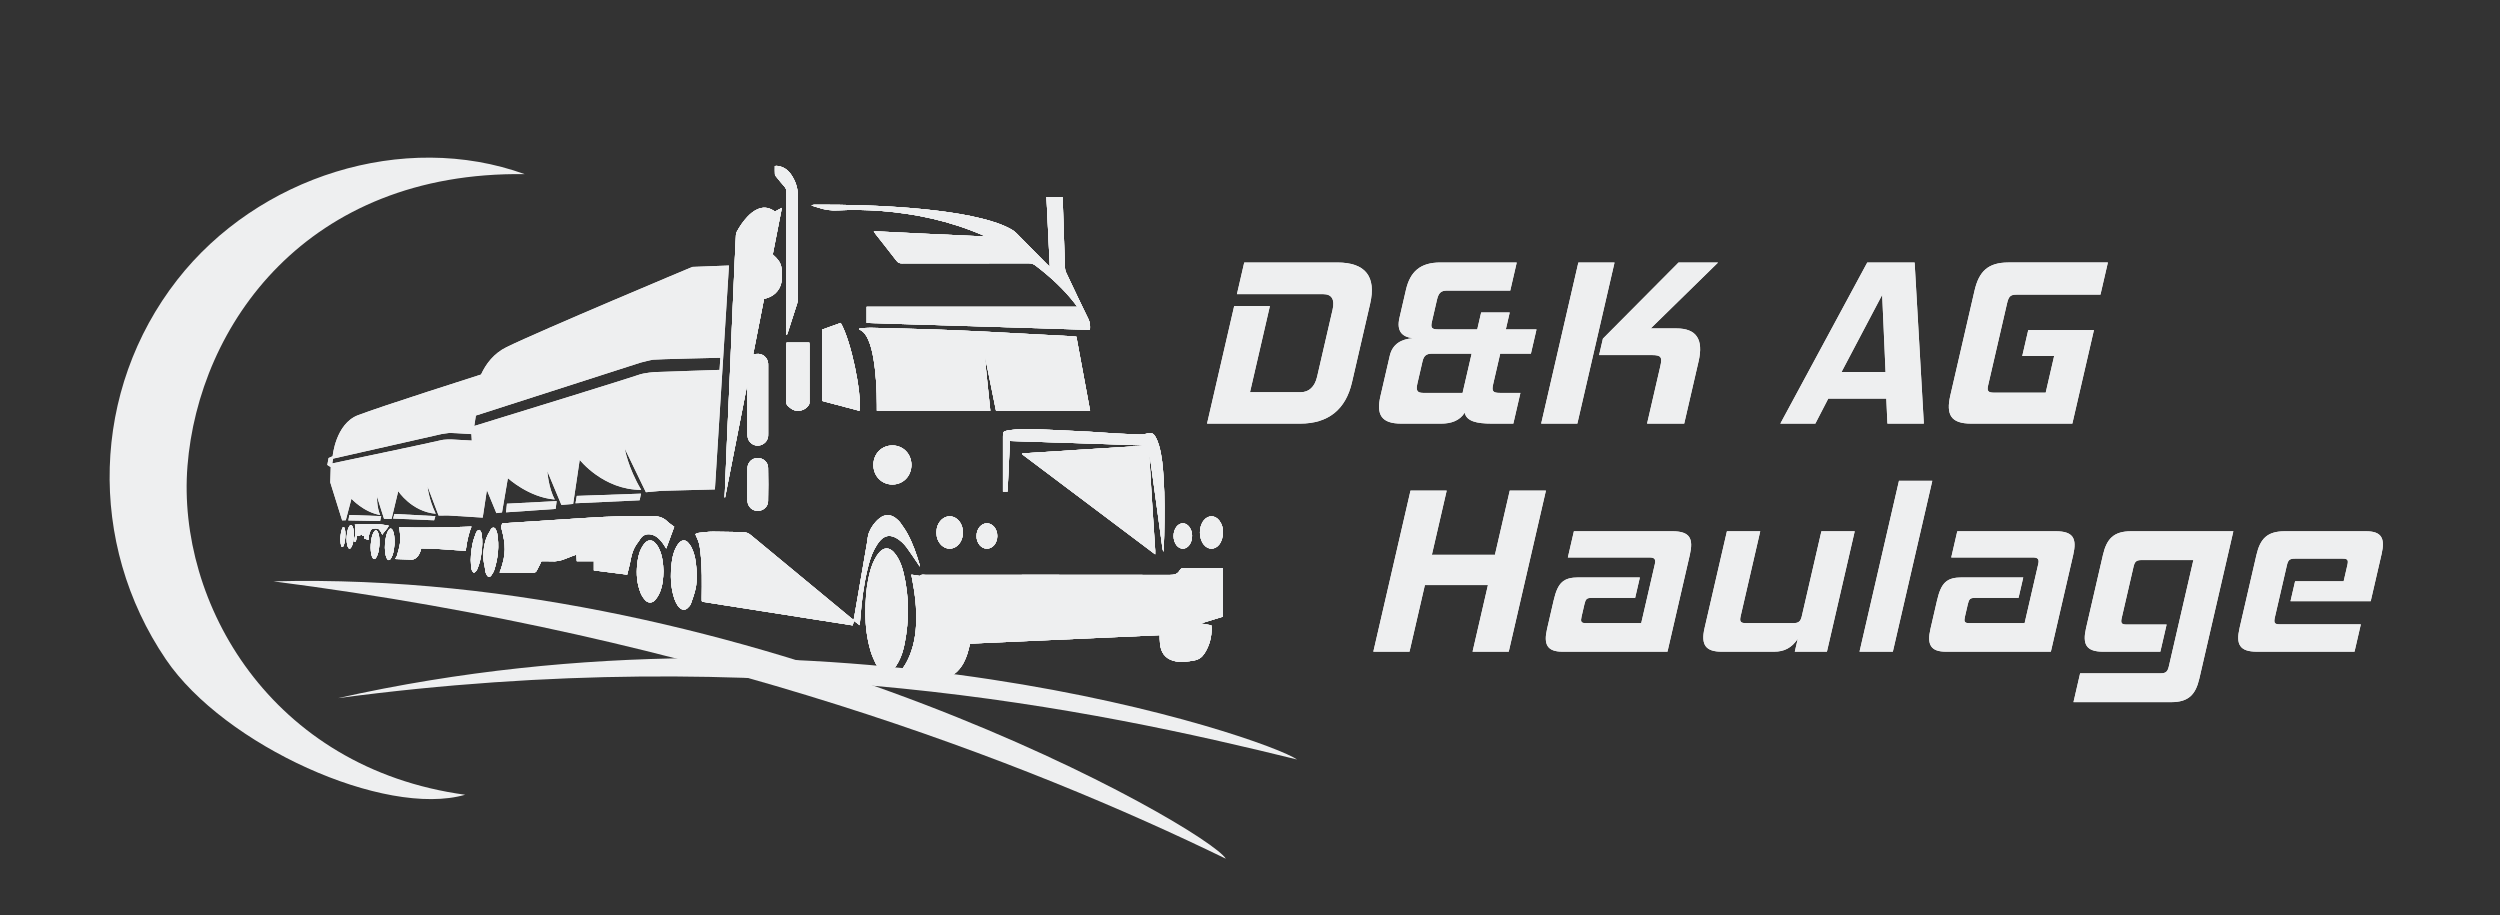 <?xml version="1.0" encoding="utf-8"?>
<!-- Generator: Adobe Illustrator 16.0.3, SVG Export Plug-In . SVG Version: 6.00 Build 0)  -->
<!DOCTYPE svg PUBLIC "-//W3C//DTD SVG 1.1//EN" "http://www.w3.org/Graphics/SVG/1.1/DTD/svg11.dtd">
<svg version="1.1" id="Layer_1" xmlns="http://www.w3.org/2000/svg" xmlns:xlink="http://www.w3.org/1999/xlink" x="0px" y="0px"
	 width="1548.156px" height="566.846px" viewBox="0 0 1548.156 566.846" enable-background="new 0 0 1548.156 566.846"
	 xml:space="preserve">
<rect x="0" y="0" width="1548.156" height="566.846" fill="#333333" stroke="none"/>
<path fill="#EEEFF0" d="M169.228,360c299.332-7.666,579.331,153.666,589.862,171.761C636.295,472.016,436.56,394.334,169.228,360z"
	/>
<path fill="#EEEFF0" d="M324.922,107.836C189.946,105.982,123,201.337,116.092,288.632
	c-6.666,84.229,51.329,187.088,171.976,203.529C238.285,506.49,138.86,461.542,102.77,408.39
	c-48.971-72.123-46.164-166.953,6.96-235.055C159.75,109.212,249.919,80.747,324.922,107.836z"/>
<path fill="#EEEFF0" d="M209.228,432.335c305-68.335,575,24.665,594,38C676.229,439,475.228,397,209.228,432.335z"/>
<g>
	<g>
		<path fill="#EEEFF0" d="M747.479,262.326l16.81-72.8h22.104l-12.315,53.348h31.39c5.01,0,8.707-3.243,10.17-9.579l9.595-41.559
			c1.465-6.337-0.591-9.579-5.746-9.579H765.99l4.523-19.6h57.621c17.537,0,24.189,8.842,20.347,25.495l-11.263,48.779
			c-3.844,16.652-14.58,25.495-32.117,25.495H747.479z"/>
		<path fill="#EEEFF0" d="M923.882,262.326c-9.578,0-15.723-1.474-16.854-6.779c-3.074,5.01-8.492,6.779-14.535,6.779h-24.758
			c-12.379,0-15.509-5.6-12.89-16.948l5.785-25.052c1.734-7.516,7.394-10.316,14.31-10.905c-6.609-0.737-10.216-4.273-8.312-12.527
			l4.017-17.39c2.618-11.347,8.924-16.947,21.303-16.947h47.305l-4.014,17.39h-39.201c-3.684,0-5.203,1.474-6.189,5.747
			l-3.163,13.705c-0.814,3.537-0.021,4.568,3.661,4.568h24.464l2.413-10.463h17.687l-2.414,10.463h19.01L948.033,219h-19.01
			l-4.355,18.863c-1.055,4.568-0.08,5.452,4.342,5.452h12.525l-4.391,19.011H923.882z M911.337,219h-24.463
			c-3.685,0-5.168,1.326-5.986,4.863l-3.164,13.705c-0.983,4.273-0.146,5.747,3.687,5.747h24.313L911.337,219z"/>
		<path fill="#EEEFF0" d="M954.39,262.326l23.035-99.769h22.4l-23.035,99.769H954.39z M1019.97,262.326l8.199-35.516
			c1.293-5.6,0.568-6.926-5.18-6.926h-32.718l2.349-10.168l46.846-47.158h24.465l-41.698,40.821h15.916
			c12.379,0,16.856,6.779,13.727,20.337l-8.914,38.61H1019.97z"/>
		<path fill="#EEEFF0" d="M1168.814,262.326l-0.699-15.474h-35.957l-7.994,15.474H1102.5l53.834-99.769h29.326l5.703,99.769
			H1168.814z M1165.558,182.6l-25.17,47.747h27.265L1165.558,182.6z"/>
		<path fill="#EEEFF0" d="M1220.689,262.326c-12.675,0-15.652-5.6-12.933-17.389l15.004-64.99c2.724-11.79,8.287-17.39,20.961-17.39
			h61.604l-4.594,19.895h-51.875c-3.83,0-4.953,1.031-5.976,5.452l-11.737,50.842c-0.781,3.389,0.014,4.421,3.694,4.421h31.98
			l5.237-22.695h-19.748l3.709-16.063h40.677l-13.371,57.916L1220.689,262.326L1220.689,262.326z"/>
		<path fill="#EEEFF0" d="M934.302,403.561h-22.397l9.524-41.264h-39.053l-9.525,41.264h-22.399l23.033-99.769h22.399l-9.186,39.789
			h39.053l9.187-39.789h22.397L934.302,403.561z"/>
		<path fill="#EEEFF0" d="M967.613,403.561c-9.58,0-11.769-4.566-9.59-13.999l4.084-17.686c2.586-11.2,6.1-14.295,15.528-14.295
			h37.875l-2.926,12.674H985.47c-2.801,0-3.561,0.737-4.272,3.832l-1.806,7.811c-0.68,2.947-0.327,3.979,2.474,3.979h34.481
			l8.439-36.548c0.645-2.801,0.067-4.126-3.322-4.126h-50.547l3.742-16.211h61.012c10.904,0,13.092,4.567,10.779,14.59
			l-13.849,59.979H967.613L967.613,403.561z"/>
		<path fill="#EEEFF0" d="M1111.447,403.561l1.838-7.958c-3.799,5.602-8.322,7.958-14.658,7.958h-32.422
			c-9.727,0-13.082-3.979-10.631-14.589l13.846-59.979h20.633l-12.146,52.609c-0.748,3.242-0.103,4.273,3.141,4.273h29.621
			c3.096,0,4.365-1.031,5.113-4.273l12.145-52.609h20.634l-17.218,74.567H1111.447L1111.447,403.561z"/>
		<path fill="#EEEFF0" d="M1151.535,403.561l24.43-105.811h20.631l-24.428,105.811H1151.535z"/>
		<path fill="#EEEFF0" d="M1205.029,403.561c-9.578,0-11.769-4.566-9.588-13.999l4.082-17.686c2.586-11.2,6.1-14.295,15.53-14.295
			h37.873l-2.926,12.674h-27.115c-2.801,0-3.559,0.737-4.272,3.832l-1.803,7.811c-0.683,2.947-0.33,3.979,2.471,3.979h34.484
			l8.438-36.548c0.646-2.801,0.068-4.126-3.32-4.126h-50.547l3.742-16.211h61.01c10.906,0,13.094,4.567,10.779,14.59l-13.848,59.979
			H1205.029L1205.029,403.561z"/>
		<path fill="#EEEFF0" d="M1284.031,434.802l4.115-17.831h49.811c3.242,0,4.365-1.03,5.113-4.271l15.209-65.874h-32.127
			c-3.242,0-4.217,1.029-4.933,4.127l-7.35,31.831c-0.68,2.946-0.182,3.979,3.062,3.979h24.76l-3.879,16.802h-35.369
			c-10.611,0-12.945-4.568-10.631-14.591l10.479-45.391c2.313-10.021,6.758-14.59,17.367-14.59h63.369l-21.062,91.222
			c-2.313,10.021-6.758,14.589-17.516,14.589L1284.031,434.802L1284.031,434.802z"/>
		<path fill="#EEEFF0" d="M1397.646,403.561c-10.759,0-13.095-4.566-10.779-14.589l10.479-45.391
			c2.314-10.021,6.758-14.59,17.519-14.59h50.397c9.729,0,11.768,4.568,9.59,14l-6.771,29.326h-49.664l2.858-12.379h30.063
			l2.313-10.021c0.716-3.095,0.183-3.979-2.911-3.979h-29.623c-3.242,0-4.183,0.885-4.933,4.127l-7.416,32.125
			c-0.815,3.537-0.285,4.422,2.957,4.422h50.254l-3.912,16.946L1397.646,403.561L1397.646,403.561z"/>
	</g>
	<g>
		<path fill="#EEEFF0" d="M747.479,262.326l16.81-72.8h22.104l-12.315,53.348h31.39c5.01,0,8.707-3.243,10.17-9.579l9.595-41.559
			c1.465-6.337-0.591-9.579-5.746-9.579H765.99l4.523-19.6h57.621c17.537,0,24.189,8.842,20.347,25.495l-11.263,48.779
			c-3.844,16.652-14.58,25.495-32.117,25.495H747.479z"/>
		<path fill="#EEEFF0" d="M923.882,262.326c-9.578,0-15.723-1.474-16.854-6.779c-3.074,5.01-8.492,6.779-14.535,6.779h-24.758
			c-12.379,0-15.509-5.6-12.89-16.948l5.785-25.052c1.734-7.516,7.394-10.316,14.31-10.905c-6.609-0.737-10.216-4.273-8.312-12.527
			l4.017-17.39c2.618-11.347,8.924-16.947,21.303-16.947h47.305l-4.014,17.39h-39.201c-3.684,0-5.203,1.474-6.189,5.747
			l-3.163,13.705c-0.814,3.537-0.021,4.568,3.661,4.568h24.464l2.413-10.463h17.687l-2.414,10.463h19.01L948.033,219h-19.01
			l-4.355,18.863c-1.055,4.568-0.08,5.452,4.342,5.452h12.525l-4.391,19.011H923.882z M911.337,219h-24.463
			c-3.685,0-5.168,1.326-5.986,4.863l-3.164,13.705c-0.983,4.273-0.146,5.747,3.687,5.747h24.313L911.337,219z"/>
		<path fill="#EEEFF0" d="M954.39,262.326l23.035-99.769h22.4l-23.035,99.769H954.39z M1019.97,262.326l8.199-35.516
			c1.293-5.6,0.568-6.926-5.18-6.926h-32.718l2.349-10.168l46.846-47.158h24.465l-41.698,40.821h15.916
			c12.379,0,16.856,6.779,13.727,20.337l-8.914,38.61H1019.97z"/>
		<path fill="#EEEFF0" d="M1168.814,262.326l-0.699-15.474h-35.957l-7.994,15.474H1102.5l53.834-99.769h29.326l5.703,99.769
			H1168.814z M1165.558,182.6l-25.17,47.747h27.265L1165.558,182.6z"/>
		<path fill="#EEEFF0" d="M1220.689,262.326c-12.675,0-15.652-5.6-12.933-17.389l15.004-64.99c2.724-11.79,8.287-17.39,20.961-17.39
			h61.604l-4.594,19.895h-51.875c-3.83,0-4.953,1.031-5.976,5.452l-11.737,50.842c-0.781,3.389,0.014,4.421,3.694,4.421h31.98
			l5.237-22.695h-19.748l3.709-16.063h40.677l-13.371,57.916L1220.689,262.326L1220.689,262.326z"/>
		<path fill="#EEEFF0" d="M934.302,403.561h-22.397l9.524-41.264h-39.053l-9.525,41.264h-22.399l23.033-99.769h22.399l-9.186,39.789
			h39.053l9.187-39.789h22.397L934.302,403.561z"/>
		<path fill="#EEEFF0" d="M967.613,403.561c-9.58,0-11.769-4.566-9.59-13.999l4.084-17.686c2.586-11.2,6.1-14.295,15.528-14.295
			h37.875l-2.926,12.674H985.47c-2.801,0-3.561,0.737-4.272,3.832l-1.806,7.811c-0.68,2.947-0.327,3.979,2.474,3.979h34.481
			l8.439-36.548c0.645-2.801,0.067-4.126-3.322-4.126h-50.547l3.742-16.211h61.012c10.904,0,13.092,4.567,10.779,14.59
			l-13.849,59.979H967.613L967.613,403.561z"/>
		<path fill="#EEEFF0" d="M1111.447,403.561l1.838-7.958c-3.799,5.602-8.322,7.958-14.658,7.958h-32.422
			c-9.727,0-13.082-3.979-10.631-14.589l13.846-59.979h20.633l-12.146,52.609c-0.748,3.242-0.103,4.273,3.141,4.273h29.621
			c3.096,0,4.365-1.031,5.113-4.273l12.145-52.609h20.634l-17.218,74.567H1111.447L1111.447,403.561z"/>
		<path fill="#EEEFF0" d="M1151.535,403.561l24.43-105.811h20.631l-24.428,105.811H1151.535z"/>
		<path fill="#EEEFF0" d="M1205.029,403.561c-9.578,0-11.769-4.566-9.588-13.999l4.082-17.686c2.586-11.2,6.1-14.295,15.53-14.295
			h37.873l-2.926,12.674h-27.115c-2.801,0-3.559,0.737-4.272,3.832l-1.803,7.811c-0.683,2.947-0.33,3.979,2.471,3.979h34.484
			l8.438-36.548c0.646-2.801,0.068-4.126-3.32-4.126h-50.547l3.742-16.211h61.01c10.906,0,13.094,4.567,10.779,14.59l-13.848,59.979
			H1205.029L1205.029,403.561z"/>
		<path fill="#EEEFF0" d="M1284.031,434.802l4.115-17.831h49.811c3.242,0,4.365-1.03,5.113-4.271l15.209-65.874h-32.127
			c-3.242,0-4.217,1.029-4.933,4.127l-7.35,31.831c-0.68,2.946-0.182,3.979,3.062,3.979h24.76l-3.879,16.802h-35.369
			c-10.611,0-12.945-4.568-10.631-14.591l10.479-45.391c2.313-10.021,6.758-14.59,17.367-14.59h63.369l-21.062,91.222
			c-2.313,10.021-6.758,14.589-17.516,14.589L1284.031,434.802L1284.031,434.802z"/>
		<path fill="#EEEFF0" d="M1397.646,403.561c-10.759,0-13.095-4.566-10.779-14.589l10.479-45.391
			c2.314-10.021,6.758-14.59,17.519-14.59h50.397c9.729,0,11.768,4.568,9.59,14l-6.771,29.326h-49.664l2.858-12.379h30.063
			l2.313-10.021c0.716-3.095,0.183-3.979-2.911-3.979h-29.623c-3.242,0-4.183,0.885-4.933,4.127l-7.416,32.125
			c-0.815,3.537-0.285,4.422,2.957,4.422h50.254l-3.912,16.946L1397.646,403.561L1397.646,403.561z"/>
	</g>
</g>
<g>
	<g>
		<g>
			<g>
				<path fill="#EEEFF0" d="M750.131,387.228c-2.188-0.383-4.146-0.73-6.575-1.154c4.821-1.475,9.225-2.822,13.68-4.188
					c0-10.117,0-19.996,0-30.02c-0.741-0.039-1.39-0.098-2.038-0.1c-7.188-0.006-14.382,0.02-21.569-0.025
					c-1.298-0.008-2.378,0.188-3.038,1.398c-1.354,2.469-3.448,2.891-6.146,2.887c-50.397-0.08-100.802-0.064-151.203-0.035
					c-1.188,0-2.497-0.475-3.577,0.582c-0.177,0.174-0.758-0.059-1.147-0.115c-1.295-0.188-2.59-0.381-4.138-0.609
					c0.335,1.859,0.605,3.475,0.914,5.076c1.229,6.418,1.979,12.891,2.104,19.426c0.173,8.922-0.723,17.688-4.208,26.012
					c-2.138,5.104-5.092,9.645-9.601,13.02c-0.143,0.105-0.227,0.289-0.479,0.625c0.664,0.043,1.163,0.105,1.662,0.105
					c7.655-0.063,15.312-0.135,22.966-0.189c2.062-0.014,4.127,0.154,6.175,0.016c3.606-0.25,6.606-1.893,9.12-4.449
					c3.017-3.068,4.827-6.824,6.1-10.861c0.595-1.893,1.011-3.84,1.582-6.049c39.034-1.744,78.157-3.49,117.443-5.248
					c0,0.928-0.042,1.578,0.009,2.225c0.129,1.654,0.146,3.336,0.479,4.951c1.027,4.951,4.152,7.889,9.063,8.938
					c3.997,0.854,7.929,0.229,11.88-0.488c2.823-0.518,4.782-1.971,6.314-4.355c3.129-4.861,4.497-10.174,4.403-15.902
					C750.306,388.239,750.204,387.786,750.131,387.228z"/>
				<path fill="#EEEFF0" d="M288.434,341.056c-9.989-0.451-17.088-1.455-27.559-1.461c-0.226,0.736-0.396,1.387-0.625,2.016
					c-0.489,1.342-1.159,2.582-2.221,3.568c-0.887,0.826-1.923,1.334-3.143,1.361c-0.693,0.018-1.387-0.072-2.081-0.098
					c-2.583-0.098-5.071-0.156-7.653-0.252c-0.168-0.006-0.334-0.035-0.559-0.061c0.09-0.105,0.122-0.168,0.17-0.203
					c1.059-1.26,1.105-1.98,1.288-2.557c0.184-0.576,1.738-5.697,1.816-8.705c0.057-2.205-0.098-4.398-0.415-6.58
					c-0.08-0.547-0.147-1.094-0.231-1.729c0.517,0.102,0.952,0.188,1.385,0.27c0.131,0.025,0.323,0.113,0.386,0.055
					c0.381-0.338,0.813-0.158,1.215-0.139c14.204,0.633,41.753-0.438,41.753-0.438C289.199,332.714,288.434,341.056,288.434,341.056
					z"/>
				<path fill="#EEEFF0" d="M543.01,254.356c23.544,0,46.755,0,70.251,0c-1.095-11.518-2.533-22.889-3.397-34.328
					c2.312,11.43,4.616,22.861,6.935,34.331c19.464,0,38.746,0,58.25,0c-2.838-15.315-5.653-30.51-8.495-45.851
					c-1.128-0.108-2.171-0.246-3.219-0.303c-8.239-0.445-16.479-0.873-24.72-1.311c-9.436-0.502-18.865-1.052-28.305-1.506
					c-10.169-0.489-20.34-0.973-30.515-1.31c-13.566-0.448-27.14-0.773-40.706-1.096c-1.988-0.047-3.984,0.199-5.979,0.331
					c-0.366,0.024-0.729,0.156-1.094,0.237c0.063,0.264,0.054,0.461,0.12,0.49c2.83,1.229,4.351,3.618,5.532,6.284
					c1.627,3.673,2.519,7.56,3.2,11.497c1.662,9.604,2.097,19.3,2.137,29.023C543.013,251.962,543.01,253.081,543.01,254.356z"/>
				<path fill="#EEEFF0" d="M674.974,204.25c0.16-2.454,0.097-4.439-0.907-6.485c-4.715-9.614-9.291-19.295-13.866-28.978
					c-0.438-0.926-0.696-2.015-0.731-3.038c-0.44-12.707-0.819-25.416-1.229-38.124c-0.059-1.851-0.181-3.699-0.275-5.651
					c-3.319,0-6.486,0-9.935,0c0.688,14.273,1.368,28.495,2.054,42.715c-0.132,0.045-0.264,0.089-0.395,0.134
					c-0.513-0.48-1.042-0.944-1.535-1.444c-6.265-6.35-12.511-12.72-18.806-19.042c-0.877-0.88-1.921-1.649-3.008-2.257
					c-5.618-3.142-11.718-5.038-17.914-6.612c-9.038-2.295-18.229-3.767-27.479-4.908c-20.438-2.522-40.978-3.441-61.553-3.732
					c-4.925-0.07-9.851-0.056-14.773-0.065c-0.704-0.001-1.409,0.083-2.147,0.496c1.434,0.438,2.878,0.833,4.294,1.318
					c3.932,1.346,7.885,1.917,12.106,1.691c8.771-0.47,17.568-0.306,26.343,0.349c21.854,1.631,43.006,6.248,63.188,14.947
					c0.479,0.206,0.939,0.45,1.39,0.861c-22.811-0.924-45.59-2.143-68.696-3.238c0.407,0.662,0.626,1.106,0.925,1.488
					c4.395,5.607,8.829,11.18,13.165,16.829c0.913,1.19,1.872,1.595,3.349,1.592c26.164-0.042,52.33-0.019,78.496-0.06
					c1.616-0.003,2.908,0.382,4.203,1.369c9.04,6.888,17.389,14.485,24.37,23.498c0.437,0.56,0.831,1.146,1.509,2.088
					c-43.714,0-87.001,0-130.416,0c0,3.41,0,6.571,0,10.001C582.756,201.412,628.758,202.827,674.974,204.25z"/>
				<path fill="#EEEFF0" d="M711.675,282.723c0.18,0.246,0.479,0.479,0.521,0.744c0.833,5.928,1.64,11.86,2.446,17.79
					c1.143,8.371,2.285,16.74,3.428,25.109c0.604,4.416,1.197,8.832,1.811,13.248c0.098,0.699,0.259,1.389,0.657,2.045
					c0.141-3.363,0.347-6.725,0.405-10.088c0.22-11.85,0.386-23.703-0.373-35.539c-0.43-6.707-0.959-13.418-2.771-19.931
					c-0.53-1.904-1.271-3.797-2.228-5.523c-1.4-2.539-2.878-2.835-5.667-1.991c-1.364,0.413-2.886,0.513-4.323,0.466
					c-5.455-0.179-10.908-0.433-16.357-0.739c-4.917-0.276-9.825-0.728-14.742-0.979c-11.301-0.575-22.603-1.126-33.908-1.582
					c-5.188-0.21-10.383-0.062-15.542,0.664c-0.327,0.047-0.661,0.074-0.983,0.146c-2.755,0.606-2.955,0.859-2.955,3.717
					c-0.002,10.586-0.001,21.171-0.001,31.759c0,0.723,0,1.445,0,2.336c0.959,0,1.775,0,2.862,0
					c0.479-10.324,0.956-20.667,1.449-31.292c27.432,0.902,54.688,1.798,81.942,2.695c0.006,0.092,0.013,0.184,0.02,0.274
					c-24.764,1.572-49.524,3.144-74.245,4.714c-0.057,0.182-0.084,0.241-0.089,0.302c-0.005,0.06-0.007,0.144,0.028,0.18
					c0.186,0.188,0.365,0.385,0.575,0.542c27.123,20.405,54.246,40.805,81.732,61.479c0.009-1.023,0.056-1.703,0.012-2.377
					c-0.736-11.424-1.501-22.846-2.225-34.271c-0.482-7.705-0.906-15.414-1.362-23.121c-0.018-0.263-0.077-0.522-0.118-0.786
					c-0.032-0.682-0.063-1.363-0.093-2.043c0.027-0.001,0.063-0.002,0.094-0.004C711.675,281.353,711.675,282.037,711.675,282.723z"
					/>
				<path fill="#EEEFF0" d="M569.591,350.909c-0.061-0.697-0.034-0.967-0.106-1.207c-1.968-6.57-4.168-13.061-7.464-19.1
					c-1.331-2.439-2.952-4.734-4.576-6.998c-0.725-1.01-1.712-1.871-2.696-2.646c-3.279-2.576-6.799-2.58-10.062-0.004
					c-2.936,2.318-5.083,5.338-6.487,8.73c-0.845,2.041-0.917,4.408-1.302,6.635c-1.938,11.203-3.865,22.408-5.797,33.613
					c-0.734,4.26-1.47,8.518-2.21,12.771c-0.054,0.314-0.145,0.617-0.269,1.133c-0.555-0.377-0.989-0.627-1.372-0.941
					c-20.731-17.127-41.473-34.246-62.163-51.418c-1.571-1.309-3.126-1.949-5.192-1.949c-6.122,0-12.243-0.295-18.364-0.281
					c-2.915,0.008-5.833,0.406-8.736,0.727c-0.791,0.088-1.542,0.539-2.19,0.777c0.827,2.023,1.714,3.729,2.213,5.539
					c0.525,1.912,0.766,3.916,0.982,5.896c1.039,9.354,0.865,18.74,0.754,28.125c-0.008,0.6,0.001,1.195,0.021,1.793
					c0.008,0.117,0.106,0.232,0.247,0.525c30.938,4.865,61.984,9.748,93.206,14.658c0.259-0.945,0.478-1.738,0.772-2.832
					c1.19,0.902,2.261,1.711,3.566,2.699c0.167-1.736,0.343-3.221,0.449-4.709c0.741-10.164,2.032-20.248,4.442-30.164
					c0.992-4.076,2.142-8.121,4.063-11.861c1.022-1.994,2.229-3.967,3.695-5.646c2.909-3.326,6.409-3.732,10.222-1.48
					c2.44,1.439,4.5,3.367,6.168,5.617c2.373,3.201,4.551,6.551,6.803,9.842C568.612,349.339,568.98,349.95,569.591,350.909z"/>
				<path fill="#EEEFF0" d="M449.018,308.036c4.477-22.797,8.954-45.597,13.43-68.394c0.138,0.015,0.271,0.032,0.404,0.047
					c0,0.76,0,1.521,0,2.281c0,8.789-0.013,17.577,0.017,26.365c0.007,1.117,0.06,2.292,0.396,3.338
					c0.898,2.761,3.785,4.557,6.527,4.244c3.172-0.361,5.563-2.734,5.877-5.853c0.053-0.528,0.026-1.063,0.026-1.596
					c0.002-13.983,0.001-27.964,0.001-41.946c0-0.466,0.021-0.933-0.017-1.397c-0.294-3.802-3.516-6.424-7.297-5.94
					c-0.571,0.072-1.138,0.178-1.99,0.312c2.268-11.557,4.497-22.947,6.733-34.362c0.652-0.202,1.217-0.38,1.777-0.548
					c5.531-1.64,9.183-6.386,9.244-12.118c0.023-2.127,0.103-4.281-0.184-6.377c-0.438-3.234-1.873-5.28-5.431-8.515
					c1.844-9.419,3.701-18.927,5.646-28.85c-1.581,0.838-2.877,1.527-4.242,2.251c-0.426-0.253-0.877-0.517-1.324-0.788
					c-3.147-1.91-6.383-2.055-9.715-0.496c-2.331,1.091-4.262,2.704-6.013,4.552c-2.626,2.772-4.763,5.901-6.57,9.252
					c-0.333,0.618-0.536,1.37-0.575,2.073c-0.274,5.051-0.511,10.104-0.729,15.158c-0.52,11.771-1.027,23.542-1.526,35.314
					c-0.471,11.106-0.905,22.213-1.387,33.32c-0.603,13.965-1.248,27.929-1.848,41.894c-0.477,11.04-0.906,22.082-1.363,33.121
					c-0.049,1.195-0.133,2.391-0.199,3.582C448.799,307.985,448.909,308.013,449.018,308.036z"/>
				<path fill="#EEEFF0" d="M388.389,355.853c0.768-3.254,1.641-6.322,2.188-9.447c0.694-3.943,2.063-7.533,4.563-10.68
					c0.495-0.623,0.89-1.326,1.329-1.994c1.573-2.396,3.818-3.332,6.646-2.787c2.107,0.406,3.831,1.5,5.29,3.016
					c0.782,0.813,1.508,1.689,2.174,2.602c0.659,0.902,1.216,1.889,1.979,3.094c1.684-4.578,3.285-8.93,4.952-13.459
					c-1.441-1.098-2.982-2.045-4.247-3.273c-2.77-2.697-5.967-3.438-9.778-3.285c-6.646,0.266-13.313-0.047-19.971,0.105
					c-6.316,0.146-12.629,0.523-18.939,0.885c-7.043,0.4-14.082,0.895-21.123,1.352c-7.305,0.475-14.607,0.955-21.914,1.432
					c-3.446,0.227-6.896,0.445-10.372,0.668c-0.555,0.986-0.944,1.881-0.639,3.043c2.741,10.35,2.908,16.021-0.558,25.965
					c-0.414,1.189-0.095,0.035-0.516,1.223c-0.017,0.047,0.044,0.121,0.113,0.299c0.524,0.027,0.354-0.021,0.931-0.021
					c5.992,0.008,13.458-0.023,19.452,0.053c1.324,0.018,2.061-0.354,2.597-1.588c1.235-2.521,1.751-3.318,1.719-3.307
					c0.306-0.662,0.596-1.332,0.983-2.199c1.941,0,3.929-0.109,5.896,0.023c3.262,0.229,6.319-0.365,9.302-1.682
					c2.059-0.904,4.202-1.604,6.556-2.488c0.064,1.434,0.126,2.648,0.191,4.102c3.481,0,6.905,0,10.562,0c0,2,0,3.768,0,5.697
					C374.729,354.089,381.493,354.964,388.389,355.853z"/>
				<path fill="#EEEFF0" d="M535.936,380.647c0.029,6.084,0.768,14.613,3.336,22.883c0.766,2.461,1.82,4.848,2.932,7.18
					c0.591,1.236,1.476,2.383,2.411,3.398c2.851,3.068,6.142,3.078,8.951-0.057c1.143-1.268,2.063-2.771,2.871-4.287
					c1.925-3.604,3.048-7.518,3.818-11.502c2.8-14.48,2.757-28.941-0.687-43.33c-0.79-3.305-1.867-6.529-3.578-9.48
					c-0.759-1.313-1.646-2.6-2.69-3.688c-2.715-2.824-5.826-2.836-8.506,0.053c-1.246,1.344-2.271,2.955-3.13,4.584
					c-2.036,3.85-3.109,8.043-3.965,12.287C536.413,365.103,535.918,371.589,535.936,380.647z"/>
				<path fill="#EEEFF0" d="M509.056,248.263c7.793,2.065,15.478,4.101,23.179,6.143c1.548-10.779-5.21-43.54-11.64-54.432
					c-3.786,1.366-7.626,2.751-11.539,4.164C509.056,218.818,509.056,233.417,509.056,248.263z"/>
				<path fill="#EEEFF0" d="M487.294,207.392c0.205-0.539,0.434-1.07,0.608-1.619c1.929-5.944,3.863-11.884,5.744-17.842
					c0.295-0.933,0.453-1.949,0.455-2.926c0.025-21.301,0.057-42.603-0.01-63.903c-0.019-4.761-1.543-9.167-4.254-13.09
					c-1.881-2.724-4.438-4.563-7.769-5.178c-0.391-0.073-0.789-0.121-1.186-0.138c-0.259-0.012-0.521,0.054-1.039,0.116
					c0,1.717-0.066,3.43,0.039,5.131c0.033,0.524,0.473,1.072,0.834,1.52c1.676,2.068,3.338,4.153,5.115,6.133
					c0.867,0.969,1.146,1.97,1.146,3.236c-0.023,28.69-0.021,57.379-0.021,86.069c0,0.796,0,1.593,0,2.39
					C487.077,207.324,487.186,207.357,487.294,207.392z"/>
				<path fill="#EEEFF0" d="M501.164,212.141c-4.724,0-9.339,0-14.063,0c-0.048,0.575-0.128,1.087-0.128,1.6
					c-0.007,11.697,0.009,23.394-0.029,35.092c-0.003,1.163,0.275,2.076,1.188,2.779c0.84,0.648,1.626,1.395,2.543,1.906
					c3.454,1.926,8.33,0.539,10.287-2.902c0.238-0.427,0.293-1.008,0.293-1.518c0.016-11.897,0.012-23.794,0.007-35.69
					C501.26,213.021,501.204,212.636,501.164,212.141z"/>
				<path fill="#EEEFF0" d="M540.881,287.921c0.005,6.834,5.062,12.068,11.681,12.094c6.711,0.025,11.849-5.262,11.827-12.166
					c-0.021-6.792-5.157-12.003-11.803-11.979C545.917,275.894,540.877,281.084,540.881,287.921z"/>
				<path fill="#EEEFF0" d="M462.868,299.952c0,3.389-0.073,6.777,0.021,10.164c0.103,3.613,2.917,6.262,6.428,6.232
					c3.338-0.027,6.253-2.561,6.323-5.945c0.143-6.906,0.136-13.82,0.01-20.727c-0.063-3.479-3.011-6.053-6.442-6.034
					c-3.426,0.019-6.198,2.629-6.312,6.145c-0.104,3.385-0.021,6.775-0.021,10.164C462.872,299.952,462.87,299.952,462.868,299.952z
					"/>
				<path fill="#EEEFF0" d="M410.861,353.726c-0.208-4.746-0.601-9.523-2.817-14.107c-0.627-1.305-1.51-2.604-2.651-3.719
					c-1.685-1.648-3.936-1.639-5.624,0.012c-1.093,1.063-1.899,2.303-2.544,3.533c-1.711,3.271-2.273,6.715-2.626,10.16
					c-0.607,5.936-0.184,11.828,2.125,17.582c0.629,1.574,1.635,3.137,2.891,4.514c1.687,1.852,4.3,1.857,5.969-0.016
					c1.332-1.498,2.318-3.199,3.033-4.896C410.398,362.546,410.711,358.159,410.861,353.726z"/>
				<path fill="#EEEFF0" d="M431.562,356.397c-0.384-5.855-0.596-11.455-3.122-16.881c-0.61-1.311-1.466-2.621-2.61-3.777
					c-1.388-1.406-3.316-1.389-4.793-0.027c-0.932,0.855-1.593,1.855-2.149,2.84c-1.824,3.254-2.542,6.658-2.935,10.068
					c-0.864,7.5-0.787,14.992,1.745,22.393c0.437,1.279,1.118,2.533,1.834,3.77c0.389,0.67,0.971,1.326,1.676,1.889
					c1.464,1.166,3.049,1.199,4.417,0.014c0.963-0.84,1.842-1.816,2.207-2.811c1.153-3.197,2.272-6.416,2.978-9.662
					C431.385,361.544,431.351,358.829,431.562,356.397z"/>
				<path fill="#EEEFF0" d="M579.918,329.78c0.03,3.049,0.938,5.754,3.187,7.9c2.864,2.738,6.955,2.77,9.896,0.104
					c4.396-3.984,4.379-12.156-0.036-16.104c-2.951-2.641-7.039-2.576-9.896,0.186C580.835,324.022,579.941,326.731,579.918,329.78z
					"/>
				<path fill="#EEEFF0" d="M757.36,328.909c-0.063-1.873-0.66-4.299-2.221-6.406c-2.688-3.631-7.011-3.668-9.763-0.104
					c-3.089,3.998-3.066,10.797,0.044,14.768c2.719,3.473,6.943,3.447,9.646-0.057C756.546,335.188,757.383,332.458,757.36,328.909z
					"/>
				<path fill="#EEEFF0" d="M604.766,331.96c-0.065,2.023,0.557,3.945,1.923,5.594c2.396,2.889,6.38,2.932,8.847,0.125
					c2.682-3.047,2.727-8.305,0.099-11.395c-2.513-2.953-6.479-2.951-8.965,0.037C605.346,327.909,604.737,329.772,604.766,331.96z"
					/>
				<path fill="#EEEFF0" d="M738.208,331.661c-0.043-1.887-0.539-3.729-1.722-5.332c-2.174-2.955-5.641-2.998-7.904-0.131
					c-2.448,3.094-2.413,8.508,0.072,11.549c2.195,2.684,5.521,2.682,7.67-0.029C737.707,335.978,738.214,333.94,738.208,331.661z"
					/>
				<path fill="#EEEFF0" d="M293.41,354.646c1.521-0.523,1.952-1.766,2.424-2.904c1.307-3.148,1.947-6.482,2.376-9.838
					c0.436-3.424,0.65-6.875,0.156-10.32c-0.185-1.275-0.285-2.658-1.571-3.436c-1.308,0.24-1.799,1.26-2.15,2.221
					c-0.752,2.049-1.528,4.117-1.956,6.246c-0.902,4.492-1.456,9.045-0.983,13.646C291.865,351.812,291.879,353.472,293.41,354.646z
					"/>
				<path fill="#EEEFF0" d="M228.209,334.353c0,0,0.061-1.674,0.192-2.525c0.166-1.074,0.75-2.457,0.875-2.795
					c0.125-0.338,0.147-0.355,0.219-0.535c0.259-0.641,0.881-0.943,1.414-1.111c0.533-0.164,3.079-0.441,3.863,0.492
					c0.106,0.207,0.958,1.135,1.034,1.391c0.075,0.256,0.877,1.574,0.96,1.91c0.314-1.238,3.819-4.338,3.836-5.652
					c-0.18-0.314-4.38-0.561-4.876-0.748c-0.495-0.18-4.12-0.166-4.648-0.156c-0.92,0.012-1.835-0.133-2.754-0.15
					c-0.873-0.02-1.75,0.031-2.626,0.072c-0.978,0.047-1.958,0.117-2.936,0.182c-1.016,0.064-3.09,0.109-3.047,0.197
					c0.043,0.09,0.12,0.32,0.12,0.32s0.132,0.395,0.154,0.715c0.194,2.859,0.079,5.588-0.576,8.281
					c-0.078,0.32-0.16,0.639-0.238,0.963c-0.003,0.014,0.003,0.033,0.011,0.084c0.072,0.012,0.15,0.031,0.229,0.035
					c0.826,0.057-0.204-0.021,0.62,0.057c0.184,0.016,0.29-0.08,0.386-0.414c0.267-0.922,0.307-1.803,0.583-2.715
					c0.054-0.18,0.105-0.359,0.175-0.592c0.267,0.016,0.542,0.004,0.811,0.059c0.446,0.09,0.878-0.047,1.313-0.377
					c0.299-0.23,0.608-0.402,0.949-0.627c-0.017,0.395-0.031,0.729-0.046,1.125c0.479,0.031,0.952,0.063,1.455,0.096
					c-0.036,0.551-0.066,1.031-0.101,1.559C226.502,333.804,228.209,334.353,228.209,334.353z"/>
				<path fill="#EEEFF0" d="M234.946,337.415c0.074-2.201,0.091-4.42-0.487-6.586c-0.165-0.617-0.409-1.236-0.743-1.775
					c-0.495-0.799-1.22-0.842-1.814-0.113c-0.382,0.467-0.681,1.025-0.927,1.582c-0.649,1.48-0.934,3.059-1.151,4.646
					c-0.373,2.732-0.413,5.467,0.159,8.176c0.158,0.74,0.432,1.482,0.797,2.148c0.488,0.891,1.331,0.947,1.926,0.117
					c0.475-0.664,0.844-1.432,1.125-2.201C234.532,341.485,234.764,339.462,234.946,337.415z"/>
				<path fill="#EEEFF0" d="M244.271,337.202c0.081-2.414,0.1-4.85-0.534-7.225c-0.181-0.678-0.449-1.355-0.815-1.947
					c-0.543-0.877-1.339-0.924-1.991-0.125c-0.419,0.512-0.748,1.125-1.017,1.736c-0.712,1.623-1.025,3.354-1.263,5.098
					c-0.409,2.996-0.453,5.998,0.175,8.969c0.173,0.814,0.474,1.629,0.874,2.357c0.536,0.979,1.46,1.041,2.113,0.131
					c0.521-0.73,0.926-1.572,1.234-2.416C243.815,341.669,244.07,339.45,244.271,337.202z"/>
				<path fill="#EEEFF0" d="M219.096,332.526c0.061-1.807,0.075-3.629-0.399-5.408c-0.135-0.506-0.336-1.014-0.61-1.457
					c-0.406-0.656-1.002-0.691-1.49-0.094c-0.314,0.385-0.56,0.842-0.761,1.301c-0.533,1.215-0.767,2.51-0.946,3.814
					c-0.306,2.244-0.339,4.49,0.131,6.715c0.129,0.607,0.355,1.217,0.654,1.764c0.401,0.732,1.093,0.779,1.582,0.098
					c0.39-0.547,0.693-1.176,0.924-1.809C218.756,335.87,218.947,334.208,219.096,332.526z"/>
				<path fill="#EEEFF0" d="M211.939,338.739c0.561,0.043,0.855-0.875,1.042-1.412c0.519-1.492,0.723-3.053,0.829-4.617
					c0.107-1.598,0.112-3.199-0.212-4.779c-0.121-0.586-0.385-1.514-0.822-1.545c-0.438-0.029-0.797,0.631-0.934,1.088
					c-0.292,0.967-0.594,1.945-0.733,2.941c-0.293,2.105-0.424,4.229-0.079,6.342C211.148,337.47,211.38,338.692,211.939,338.739z"
					/>
				<path fill="#EEEFF0" d="M299.46,341.423c-0.533,6.414,0.748,8.176,1.104,12.16c0.085,0.912,0.514,1.861,1.029,2.725
					c0.604,1.023,1.811,1.141,2.507,0.199c0.862-1.164,1.622-2.424,2.03-3.721c2.309-7.299,3.084-14.752,1.779-22.367
					c-0.158-0.924-0.502-1.869-1-2.74c-0.646-1.129-1.825-1.229-2.672-0.215c-0.643,0.768-0.634,1.334-1.456,2.516
					C301.96,331.163,299.993,335.007,299.46,341.423z"/>
			</g>
			<g>
				<path fill="#EEEFF0" d="M750.131,387.228c-2.188-0.383-4.146-0.73-6.575-1.154c4.821-1.475,9.225-2.822,13.68-4.188
					c0-10.117,0-19.996,0-30.02c-0.741-0.039-1.39-0.098-2.038-0.1c-7.188-0.006-14.382,0.02-21.569-0.025
					c-1.298-0.008-2.378,0.188-3.038,1.398c-1.354,2.469-3.448,2.891-6.146,2.887c-50.397-0.08-100.802-0.064-151.203-0.035
					c-1.188,0-2.497-0.475-3.577,0.582c-0.177,0.174-0.758-0.059-1.147-0.115c-1.295-0.188-2.59-0.381-4.138-0.609
					c0.335,1.859,0.605,3.475,0.914,5.076c1.229,6.418,1.979,12.891,2.104,19.426c0.173,8.922-0.723,17.688-4.208,26.012
					c-2.138,5.104-5.092,9.645-9.601,13.02c-0.143,0.105-0.227,0.289-0.479,0.625c0.664,0.043,1.163,0.105,1.662,0.105
					c7.655-0.063,15.312-0.135,22.966-0.189c2.062-0.014,4.127,0.154,6.175,0.016c3.606-0.25,6.606-1.893,9.12-4.449
					c3.017-3.068,4.827-6.824,6.1-10.861c0.595-1.893,1.011-3.84,1.582-6.049c39.034-1.744,78.157-3.49,117.443-5.248
					c0,0.928-0.042,1.578,0.009,2.225c0.129,1.654,0.146,3.336,0.479,4.951c1.027,4.951,4.152,7.889,9.063,8.938
					c3.997,0.854,7.929,0.229,11.88-0.488c2.823-0.518,4.782-1.971,6.314-4.355c3.129-4.861,4.497-10.174,4.403-15.902
					C750.306,388.239,750.204,387.786,750.131,387.228z"/>
				<path fill="#EEEFF0" d="M288.434,341.056c-9.989-0.451-17.088-1.455-27.559-1.461c-0.226,0.736-0.396,1.387-0.625,2.016
					c-0.489,1.342-1.159,2.582-2.221,3.568c-0.887,0.826-1.923,1.334-3.143,1.361c-0.693,0.018-1.387-0.072-2.081-0.098
					c-2.583-0.098-5.071-0.156-7.653-0.252c-0.168-0.006-0.334-0.035-0.559-0.061c0.09-0.105,0.122-0.168,0.17-0.203
					c1.059-1.26,1.105-1.98,1.288-2.557c0.184-0.576,1.738-5.697,1.816-8.705c0.057-2.205-0.098-4.398-0.415-6.58
					c-0.08-0.547-0.147-1.094-0.231-1.729c0.517,0.102,0.952,0.188,1.385,0.27c0.131,0.025,0.323,0.113,0.386,0.055
					c0.381-0.338,0.813-0.158,1.215-0.139c14.204,0.633,41.753-0.438,41.753-0.438C289.199,332.714,288.434,341.056,288.434,341.056
					z"/>
				<path fill="#EEEFF0" d="M543.01,254.356c23.544,0,46.755,0,70.251,0c-1.095-11.518-2.533-22.889-3.397-34.328
					c2.312,11.43,4.616,22.861,6.935,34.331c19.464,0,38.746,0,58.25,0c-2.838-15.315-5.653-30.51-8.495-45.851
					c-1.128-0.108-2.171-0.246-3.219-0.303c-8.239-0.445-16.479-0.873-24.72-1.311c-9.436-0.502-18.865-1.052-28.305-1.506
					c-10.169-0.489-20.34-0.973-30.515-1.31c-13.566-0.448-27.14-0.773-40.706-1.096c-1.988-0.047-3.984,0.199-5.979,0.331
					c-0.366,0.024-0.729,0.156-1.094,0.237c0.063,0.264,0.054,0.461,0.12,0.49c2.83,1.229,4.351,3.618,5.532,6.284
					c1.627,3.673,2.519,7.56,3.2,11.497c1.662,9.604,2.097,19.3,2.137,29.023C543.013,251.962,543.01,253.081,543.01,254.356z"/>
				<path fill="#EEEFF0" d="M674.974,204.25c0.16-2.454,0.097-4.439-0.907-6.485c-4.715-9.614-9.291-19.295-13.866-28.978
					c-0.438-0.926-0.696-2.015-0.731-3.038c-0.44-12.707-0.819-25.416-1.229-38.124c-0.059-1.851-0.181-3.699-0.275-5.651
					c-3.319,0-6.486,0-9.935,0c0.688,14.273,1.368,28.495,2.054,42.715c-0.132,0.045-0.264,0.089-0.395,0.134
					c-0.513-0.48-1.042-0.944-1.535-1.444c-6.265-6.35-12.511-12.72-18.806-19.042c-0.877-0.88-1.921-1.649-3.008-2.257
					c-5.618-3.142-11.718-5.038-17.914-6.612c-9.038-2.295-18.229-3.767-27.479-4.908c-20.438-2.522-40.978-3.441-61.553-3.732
					c-4.925-0.07-9.851-0.056-14.773-0.065c-0.704-0.001-1.409,0.083-2.147,0.496c1.434,0.438,2.878,0.833,4.294,1.318
					c3.932,1.346,7.885,1.917,12.106,1.691c8.771-0.47,17.568-0.306,26.343,0.349c21.854,1.631,43.006,6.248,63.188,14.947
					c0.479,0.206,0.939,0.45,1.39,0.861c-22.811-0.924-45.59-2.143-68.696-3.238c0.407,0.662,0.626,1.106,0.925,1.488
					c4.395,5.607,8.829,11.18,13.165,16.829c0.913,1.19,1.872,1.595,3.349,1.592c26.164-0.042,52.33-0.019,78.496-0.06
					c1.616-0.003,2.908,0.382,4.203,1.369c9.04,6.888,17.389,14.485,24.37,23.498c0.437,0.56,0.831,1.146,1.509,2.088
					c-43.714,0-87.001,0-130.416,0c0,3.41,0,6.571,0,10.001C582.756,201.412,628.758,202.827,674.974,204.25z"/>
				<path fill="#EEEFF0" d="M711.675,282.723c0.18,0.246,0.479,0.479,0.521,0.744c0.833,5.928,1.64,11.86,2.446,17.79
					c1.143,8.371,2.285,16.74,3.428,25.109c0.604,4.416,1.197,8.832,1.811,13.248c0.098,0.699,0.259,1.389,0.657,2.045
					c0.141-3.363,0.347-6.725,0.405-10.088c0.22-11.85,0.386-23.703-0.373-35.539c-0.43-6.707-0.959-13.418-2.771-19.931
					c-0.53-1.904-1.271-3.797-2.228-5.523c-1.4-2.539-2.878-2.835-5.667-1.991c-1.364,0.413-2.886,0.513-4.323,0.466
					c-5.455-0.179-10.908-0.433-16.357-0.739c-4.917-0.276-9.825-0.728-14.742-0.979c-11.301-0.575-22.603-1.126-33.908-1.582
					c-5.188-0.21-10.383-0.062-15.542,0.664c-0.327,0.047-0.661,0.074-0.983,0.146c-2.755,0.606-2.955,0.859-2.955,3.717
					c-0.002,10.586-0.001,21.171-0.001,31.759c0,0.723,0,1.445,0,2.336c0.959,0,1.775,0,2.862,0
					c0.479-10.324,0.956-20.667,1.449-31.292c27.432,0.902,54.688,1.798,81.942,2.695c0.006,0.092,0.013,0.184,0.02,0.274
					c-24.764,1.572-49.524,3.144-74.245,4.714c-0.057,0.182-0.084,0.241-0.089,0.302c-0.005,0.06-0.007,0.144,0.028,0.18
					c0.186,0.188,0.365,0.385,0.575,0.542c27.123,20.405,54.246,40.805,81.732,61.479c0.009-1.023,0.056-1.703,0.012-2.377
					c-0.736-11.424-1.501-22.846-2.225-34.271c-0.482-7.705-0.906-15.414-1.362-23.121c-0.018-0.263-0.077-0.522-0.118-0.786
					c-0.032-0.682-0.063-1.363-0.093-2.043c0.027-0.001,0.063-0.002,0.094-0.004C711.675,281.353,711.675,282.037,711.675,282.723z"
					/>
				<path fill="#EEEFF0" d="M569.591,350.909c-0.061-0.697-0.034-0.967-0.106-1.207c-1.968-6.57-4.168-13.061-7.464-19.1
					c-1.331-2.439-2.952-4.734-4.576-6.998c-0.725-1.01-1.712-1.871-2.696-2.646c-3.279-2.576-6.799-2.58-10.062-0.004
					c-2.936,2.318-5.083,5.338-6.487,8.73c-0.845,2.041-0.917,4.408-1.302,6.635c-1.938,11.203-3.865,22.408-5.797,33.613
					c-0.734,4.26-1.47,8.518-2.21,12.771c-0.054,0.314-0.145,0.617-0.269,1.133c-0.555-0.377-0.989-0.627-1.372-0.941
					c-20.731-17.127-41.473-34.246-62.163-51.418c-1.571-1.309-3.126-1.949-5.192-1.949c-6.122,0-12.243-0.295-18.364-0.281
					c-2.915,0.008-5.833,0.406-8.736,0.727c-0.791,0.088-1.542,0.539-2.19,0.777c0.827,2.023,1.714,3.729,2.213,5.539
					c0.525,1.912,0.766,3.916,0.982,5.896c1.039,9.354,0.865,18.74,0.754,28.125c-0.008,0.6,0.001,1.195,0.021,1.793
					c0.008,0.117,0.106,0.232,0.247,0.525c30.938,4.865,61.984,9.748,93.206,14.658c0.259-0.945,0.478-1.738,0.772-2.832
					c1.19,0.902,2.261,1.711,3.566,2.699c0.167-1.736,0.343-3.221,0.449-4.709c0.741-10.164,2.032-20.248,4.442-30.164
					c0.992-4.076,2.142-8.121,4.063-11.861c1.022-1.994,2.229-3.967,3.695-5.646c2.909-3.326,6.409-3.732,10.222-1.48
					c2.44,1.439,4.5,3.367,6.168,5.617c2.373,3.201,4.551,6.551,6.803,9.842C568.612,349.339,568.98,349.95,569.591,350.909z"/>
				<path fill="#EEEFF0" d="M449.018,308.036c4.477-22.797,8.954-45.597,13.43-68.394c0.138,0.015,0.271,0.032,0.404,0.047
					c0,0.76,0,1.521,0,2.281c0,8.789-0.013,17.577,0.017,26.365c0.007,1.117,0.06,2.292,0.396,3.338
					c0.898,2.761,3.785,4.557,6.527,4.244c3.172-0.361,5.563-2.734,5.877-5.853c0.053-0.528,0.026-1.063,0.026-1.596
					c0.002-13.983,0.001-27.964,0.001-41.946c0-0.466,0.021-0.933-0.017-1.397c-0.294-3.802-3.516-6.424-7.297-5.94
					c-0.571,0.072-1.138,0.178-1.99,0.312c2.268-11.557,4.497-22.947,6.733-34.362c0.652-0.202,1.217-0.38,1.777-0.548
					c5.531-1.64,9.183-6.386,9.244-12.118c0.023-2.127,0.103-4.281-0.184-6.377c-0.438-3.234-1.873-5.28-5.431-8.515
					c1.844-9.419,3.701-18.927,5.646-28.85c-1.581,0.838-2.877,1.527-4.242,2.251c-0.426-0.253-0.877-0.517-1.324-0.788
					c-3.147-1.91-6.383-2.055-9.715-0.496c-2.331,1.091-4.262,2.704-6.013,4.552c-2.626,2.772-4.763,5.901-6.57,9.252
					c-0.333,0.618-0.536,1.37-0.575,2.073c-0.274,5.051-0.511,10.104-0.729,15.158c-0.52,11.771-1.027,23.542-1.526,35.314
					c-0.471,11.106-0.905,22.213-1.387,33.32c-0.603,13.965-1.248,27.929-1.848,41.894c-0.477,11.04-0.906,22.082-1.363,33.121
					c-0.049,1.195-0.133,2.391-0.199,3.582C448.799,307.985,448.909,308.013,449.018,308.036z"/>
				<path fill="#EEEFF0" d="M388.389,355.853c0.768-3.254,1.641-6.322,2.188-9.447c0.694-3.943,2.063-7.533,4.563-10.68
					c0.495-0.623,0.89-1.326,1.329-1.994c1.573-2.396,3.818-3.332,6.646-2.787c2.107,0.406,3.831,1.5,5.29,3.016
					c0.782,0.813,1.508,1.689,2.174,2.602c0.659,0.902,1.216,1.889,1.979,3.094c1.684-4.578,3.285-8.93,4.952-13.459
					c-1.441-1.098-2.982-2.045-4.247-3.273c-2.77-2.697-5.967-3.438-9.778-3.285c-6.646,0.266-13.313-0.047-19.971,0.105
					c-6.316,0.146-12.629,0.523-18.939,0.885c-7.043,0.4-14.082,0.895-21.123,1.352c-7.305,0.475-14.607,0.955-21.914,1.432
					c-3.446,0.227-6.896,0.445-10.372,0.668c-0.555,0.986-0.944,1.881-0.639,3.043c2.741,10.35,2.908,16.021-0.558,25.965
					c-0.414,1.189-0.095,0.035-0.516,1.223c-0.017,0.047,0.044,0.121,0.113,0.299c0.524,0.027,0.354-0.021,0.931-0.021
					c5.992,0.008,13.458-0.023,19.452,0.053c1.324,0.018,2.061-0.354,2.597-1.588c1.235-2.521,1.751-3.318,1.719-3.307
					c0.306-0.662,0.596-1.332,0.983-2.199c1.941,0,3.929-0.109,5.896,0.023c3.262,0.229,6.319-0.365,9.302-1.682
					c2.059-0.904,4.202-1.604,6.556-2.488c0.064,1.434,0.126,2.648,0.191,4.102c3.481,0,6.905,0,10.562,0c0,2,0,3.768,0,5.697
					C374.729,354.089,381.493,354.964,388.389,355.853z"/>
				<path fill="#EEEFF0" d="M535.936,380.647c0.029,6.084,0.768,14.613,3.336,22.883c0.766,2.461,1.82,4.848,2.932,7.18
					c0.591,1.236,1.476,2.383,2.411,3.398c2.851,3.068,6.142,3.078,8.951-0.057c1.143-1.268,2.063-2.771,2.871-4.287
					c1.925-3.604,3.048-7.518,3.818-11.502c2.8-14.48,2.757-28.941-0.687-43.33c-0.79-3.305-1.867-6.529-3.578-9.48
					c-0.759-1.313-1.646-2.6-2.69-3.688c-2.715-2.824-5.826-2.836-8.506,0.053c-1.246,1.344-2.271,2.955-3.13,4.584
					c-2.036,3.85-3.109,8.043-3.965,12.287C536.413,365.103,535.918,371.589,535.936,380.647z"/>
				<path fill="#EEEFF0" d="M509.056,248.263c7.793,2.065,15.478,4.101,23.179,6.143c1.548-10.779-5.21-43.54-11.64-54.432
					c-3.786,1.366-7.626,2.751-11.539,4.164C509.056,218.818,509.056,233.417,509.056,248.263z"/>
				<path fill="#EEEFF0" d="M487.294,207.392c0.205-0.539,0.434-1.07,0.608-1.619c1.929-5.944,3.863-11.884,5.744-17.842
					c0.295-0.933,0.453-1.949,0.455-2.926c0.025-21.301,0.057-42.603-0.01-63.903c-0.019-4.761-1.543-9.167-4.254-13.09
					c-1.881-2.724-4.438-4.563-7.769-5.178c-0.391-0.073-0.789-0.121-1.186-0.138c-0.259-0.012-0.521,0.054-1.039,0.116
					c0,1.717-0.066,3.43,0.039,5.131c0.033,0.524,0.473,1.072,0.834,1.52c1.676,2.068,3.338,4.153,5.115,6.133
					c0.867,0.969,1.146,1.97,1.146,3.236c-0.023,28.69-0.021,57.379-0.021,86.069c0,0.796,0,1.593,0,2.39
					C487.077,207.324,487.186,207.357,487.294,207.392z"/>
				<path fill="#EEEFF0" d="M501.164,212.141c-4.724,0-9.339,0-14.063,0c-0.048,0.575-0.128,1.087-0.128,1.6
					c-0.007,11.697,0.009,23.394-0.029,35.092c-0.003,1.163,0.275,2.076,1.188,2.779c0.84,0.648,1.626,1.395,2.543,1.906
					c3.454,1.926,8.33,0.539,10.287-2.902c0.238-0.427,0.293-1.008,0.293-1.518c0.016-11.897,0.012-23.794,0.007-35.69
					C501.26,213.021,501.204,212.636,501.164,212.141z"/>
				<path fill="#EEEFF0" d="M540.881,287.921c0.005,6.834,5.062,12.068,11.681,12.094c6.711,0.025,11.849-5.262,11.827-12.166
					c-0.021-6.792-5.157-12.003-11.803-11.979C545.917,275.894,540.877,281.084,540.881,287.921z"/>
				<path fill="#EEEFF0" d="M462.868,299.952c0,3.389-0.073,6.777,0.021,10.164c0.103,3.613,2.917,6.262,6.428,6.232
					c3.338-0.027,6.253-2.561,6.323-5.945c0.143-6.906,0.136-13.82,0.01-20.727c-0.063-3.479-3.011-6.053-6.442-6.034
					c-3.426,0.019-6.198,2.629-6.312,6.145c-0.104,3.385-0.021,6.775-0.021,10.164C462.872,299.952,462.87,299.952,462.868,299.952z
					"/>
				<path fill="#EEEFF0" d="M410.861,353.726c-0.208-4.746-0.601-9.523-2.817-14.107c-0.627-1.305-1.51-2.604-2.651-3.719
					c-1.685-1.648-3.936-1.639-5.624,0.012c-1.093,1.063-1.899,2.303-2.544,3.533c-1.711,3.271-2.273,6.715-2.626,10.16
					c-0.607,5.936-0.184,11.828,2.125,17.582c0.629,1.574,1.635,3.137,2.891,4.514c1.687,1.852,4.3,1.857,5.969-0.016
					c1.332-1.498,2.318-3.199,3.033-4.896C410.398,362.546,410.711,358.159,410.861,353.726z"/>
				<path fill="#EEEFF0" d="M431.562,356.397c-0.384-5.855-0.596-11.455-3.122-16.881c-0.61-1.311-1.466-2.621-2.61-3.777
					c-1.388-1.406-3.316-1.389-4.793-0.027c-0.932,0.855-1.593,1.855-2.149,2.84c-1.824,3.254-2.542,6.658-2.935,10.068
					c-0.864,7.5-0.787,14.992,1.745,22.393c0.437,1.279,1.118,2.533,1.834,3.77c0.389,0.67,0.971,1.326,1.676,1.889
					c1.464,1.166,3.049,1.199,4.417,0.014c0.963-0.84,1.842-1.816,2.207-2.811c1.153-3.197,2.272-6.416,2.978-9.662
					C431.385,361.544,431.351,358.829,431.562,356.397z"/>
				<path fill="#EEEFF0" d="M579.918,329.78c0.03,3.049,0.938,5.754,3.187,7.9c2.864,2.738,6.955,2.77,9.896,0.104
					c4.396-3.984,4.379-12.156-0.036-16.104c-2.951-2.641-7.039-2.576-9.896,0.186C580.835,324.022,579.941,326.731,579.918,329.78z
					"/>
				<path fill="#EEEFF0" d="M757.36,328.909c-0.063-1.873-0.66-4.299-2.221-6.406c-2.688-3.631-7.011-3.668-9.763-0.104
					c-3.089,3.998-3.066,10.797,0.044,14.768c2.719,3.473,6.943,3.447,9.646-0.057C756.546,335.188,757.383,332.458,757.36,328.909z
					"/>
				<path fill="#EEEFF0" d="M604.766,331.96c-0.065,2.023,0.557,3.945,1.923,5.594c2.396,2.889,6.38,2.932,8.847,0.125
					c2.682-3.047,2.727-8.305,0.099-11.395c-2.513-2.953-6.479-2.951-8.965,0.037C605.346,327.909,604.737,329.772,604.766,331.96z"
					/>
				<path fill="#EEEFF0" d="M738.208,331.661c-0.043-1.887-0.539-3.729-1.722-5.332c-2.174-2.955-5.641-2.998-7.904-0.131
					c-2.448,3.094-2.413,8.508,0.072,11.549c2.195,2.684,5.521,2.682,7.67-0.029C737.707,335.978,738.214,333.94,738.208,331.661z"
					/>
				<path fill="#EEEFF0" d="M293.41,354.646c1.521-0.523,1.952-1.766,2.424-2.904c1.307-3.148,1.947-6.482,2.376-9.838
					c0.436-3.424,0.65-6.875,0.156-10.32c-0.185-1.275-0.285-2.658-1.571-3.436c-1.308,0.24-1.799,1.26-2.15,2.221
					c-0.752,2.049-1.528,4.117-1.956,6.246c-0.902,4.492-1.456,9.045-0.983,13.646C291.865,351.812,291.879,353.472,293.41,354.646z
					"/>
				<path fill="#EEEFF0" d="M228.209,334.353c0,0,0.061-1.674,0.192-2.525c0.166-1.074,0.75-2.457,0.875-2.795
					c0.125-0.338,0.147-0.355,0.219-0.535c0.259-0.641,0.881-0.943,1.414-1.111c0.533-0.164,3.079-0.441,3.863,0.492
					c0.106,0.207,0.958,1.135,1.034,1.391c0.075,0.256,0.877,1.574,0.96,1.91c0.314-1.238,3.819-4.338,3.836-5.652
					c-0.18-0.314-4.38-0.561-4.876-0.748c-0.495-0.18-4.12-0.166-4.648-0.156c-0.92,0.012-1.835-0.133-2.754-0.15
					c-0.873-0.02-1.75,0.031-2.626,0.072c-0.978,0.047-1.958,0.117-2.936,0.182c-1.016,0.064-3.09,0.109-3.047,0.197
					c0.043,0.09,0.12,0.32,0.12,0.32s0.132,0.395,0.154,0.715c0.194,2.859,0.079,5.588-0.576,8.281
					c-0.078,0.32-0.16,0.639-0.238,0.963c-0.003,0.014,0.003,0.033,0.011,0.084c0.072,0.012,0.15,0.031,0.229,0.035
					c0.826,0.057-0.204-0.021,0.62,0.057c0.184,0.016,0.29-0.08,0.386-0.414c0.267-0.922,0.307-1.803,0.583-2.715
					c0.054-0.18,0.105-0.359,0.175-0.592c0.267,0.016,0.542,0.004,0.811,0.059c0.446,0.09,0.878-0.047,1.313-0.377
					c0.299-0.23,0.608-0.402,0.949-0.627c-0.017,0.395-0.031,0.729-0.046,1.125c0.479,0.031,0.952,0.063,1.455,0.096
					c-0.036,0.551-0.066,1.031-0.101,1.559C226.502,333.804,228.209,334.353,228.209,334.353z"/>
				<path fill="#EEEFF0" d="M234.946,337.415c0.074-2.201,0.091-4.42-0.487-6.586c-0.165-0.617-0.409-1.236-0.743-1.775
					c-0.495-0.799-1.22-0.842-1.814-0.113c-0.382,0.467-0.681,1.025-0.927,1.582c-0.649,1.48-0.934,3.059-1.151,4.646
					c-0.373,2.732-0.413,5.467,0.159,8.176c0.158,0.74,0.432,1.482,0.797,2.148c0.488,0.891,1.331,0.947,1.926,0.117
					c0.475-0.664,0.844-1.432,1.125-2.201C234.532,341.485,234.764,339.462,234.946,337.415z"/>
				<path fill="#EEEFF0" d="M244.271,337.202c0.081-2.414,0.1-4.85-0.534-7.225c-0.181-0.678-0.449-1.355-0.815-1.947
					c-0.543-0.877-1.339-0.924-1.991-0.125c-0.419,0.512-0.748,1.125-1.017,1.736c-0.712,1.623-1.025,3.354-1.263,5.098
					c-0.409,2.996-0.453,5.998,0.175,8.969c0.173,0.814,0.474,1.629,0.874,2.357c0.536,0.979,1.46,1.041,2.113,0.131
					c0.521-0.73,0.926-1.572,1.234-2.416C243.815,341.669,244.07,339.45,244.271,337.202z"/>
				<path fill="#EEEFF0" d="M219.096,332.526c0.061-1.807,0.075-3.629-0.399-5.408c-0.135-0.506-0.336-1.014-0.61-1.457
					c-0.406-0.656-1.002-0.691-1.49-0.094c-0.314,0.385-0.56,0.842-0.761,1.301c-0.533,1.215-0.767,2.51-0.946,3.814
					c-0.306,2.244-0.339,4.49,0.131,6.715c0.129,0.607,0.355,1.217,0.654,1.764c0.401,0.732,1.093,0.779,1.582,0.098
					c0.39-0.547,0.693-1.176,0.924-1.809C218.756,335.87,218.947,334.208,219.096,332.526z"/>
				<path fill="#EEEFF0" d="M211.939,338.739c0.561,0.043,0.855-0.875,1.042-1.412c0.519-1.492,0.723-3.053,0.829-4.617
					c0.107-1.598,0.112-3.199-0.212-4.779c-0.121-0.586-0.385-1.514-0.822-1.545c-0.438-0.029-0.797,0.631-0.934,1.088
					c-0.292,0.967-0.594,1.945-0.733,2.941c-0.293,2.105-0.424,4.229-0.079,6.342C211.148,337.47,211.38,338.692,211.939,338.739z"
					/>
				<path fill="#EEEFF0" d="M299.46,341.423c-0.533,6.414,0.748,8.176,1.104,12.16c0.085,0.912,0.514,1.861,1.029,2.725
					c0.604,1.023,1.811,1.141,2.507,0.199c0.862-1.164,1.622-2.424,2.03-3.721c2.309-7.299,3.084-14.752,1.779-22.367
					c-0.158-0.924-0.502-1.869-1-2.74c-0.646-1.129-1.825-1.229-2.672-0.215c-0.643,0.768-0.634,1.334-1.456,2.516
					C301.96,331.163,299.993,335.007,299.46,341.423z"/>
			</g>
			<g>
				<path fill="#EEEFF0" d="M750.131,387.228c-2.188-0.383-4.146-0.73-6.575-1.154c4.821-1.475,9.225-2.822,13.68-4.188
					c0-10.117,0-19.996,0-30.02c-0.741-0.039-1.39-0.098-2.038-0.1c-7.188-0.006-14.382,0.02-21.569-0.025
					c-1.298-0.008-2.378,0.188-3.038,1.398c-1.354,2.469-3.448,2.891-6.146,2.887c-50.397-0.08-100.802-0.064-151.203-0.035
					c-1.188,0-2.497-0.475-3.577,0.582c-0.177,0.174-0.758-0.059-1.147-0.115c-1.295-0.188-2.59-0.381-4.138-0.609
					c0.335,1.859,0.605,3.475,0.914,5.076c1.229,6.418,1.979,12.891,2.104,19.426c0.173,8.922-0.723,17.688-4.208,26.012
					c-2.138,5.104-5.092,9.645-9.601,13.02c-0.143,0.105-0.227,0.289-0.479,0.625c0.664,0.043,1.163,0.105,1.662,0.105
					c7.655-0.063,15.312-0.135,22.966-0.189c2.062-0.014,4.127,0.154,6.175,0.016c3.606-0.25,6.606-1.893,9.12-4.449
					c3.017-3.068,4.827-6.824,6.1-10.861c0.595-1.893,1.011-3.84,1.582-6.049c39.034-1.744,78.157-3.49,117.443-5.248
					c0,0.928-0.042,1.578,0.009,2.225c0.129,1.654,0.146,3.336,0.479,4.951c1.027,4.951,4.152,7.889,9.063,8.938
					c3.997,0.854,7.929,0.229,11.88-0.488c2.823-0.518,4.782-1.971,6.314-4.355c3.129-4.861,4.497-10.174,4.403-15.902
					C750.306,388.239,750.204,387.786,750.131,387.228z"/>
				<path fill="#EEEFF0" d="M288.434,341.056c-9.989-0.451-17.088-1.455-27.559-1.461c-0.226,0.736-0.396,1.387-0.625,2.016
					c-0.489,1.342-1.159,2.582-2.221,3.568c-0.887,0.826-1.923,1.334-3.143,1.361c-0.693,0.018-1.387-0.072-2.081-0.098
					c-2.583-0.098-5.071-0.156-7.653-0.252c-0.168-0.006-0.334-0.035-0.559-0.061c0.09-0.105,0.122-0.168,0.17-0.203
					c1.059-1.26,1.105-1.98,1.288-2.557c0.184-0.576,1.738-5.697,1.816-8.705c0.057-2.205-0.098-4.398-0.415-6.58
					c-0.08-0.547-0.147-1.094-0.231-1.729c0.517,0.102,0.952,0.188,1.385,0.27c0.131,0.025,0.323,0.113,0.386,0.055
					c0.381-0.338,0.813-0.158,1.215-0.139c14.204,0.633,41.753-0.438,41.753-0.438C289.199,332.714,288.434,341.056,288.434,341.056
					z"/>
				<path fill="#EEEFF0" d="M543.01,254.356c23.544,0,46.755,0,70.251,0c-1.095-11.518-2.533-22.889-3.397-34.328
					c2.312,11.43,4.616,22.861,6.935,34.331c19.464,0,38.746,0,58.25,0c-2.838-15.315-5.653-30.51-8.495-45.851
					c-1.128-0.108-2.171-0.246-3.219-0.303c-8.239-0.445-16.479-0.873-24.72-1.311c-9.436-0.502-18.865-1.052-28.305-1.506
					c-10.169-0.489-20.34-0.973-30.515-1.31c-13.566-0.448-27.14-0.773-40.706-1.096c-1.988-0.047-3.984,0.199-5.979,0.331
					c-0.366,0.024-0.729,0.156-1.094,0.237c0.063,0.264,0.054,0.461,0.12,0.49c2.83,1.229,4.351,3.618,5.532,6.284
					c1.627,3.673,2.519,7.56,3.2,11.497c1.662,9.604,2.097,19.3,2.137,29.023C543.013,251.962,543.01,253.081,543.01,254.356z"/>
				<path fill="#EEEFF0" d="M674.974,204.25c0.16-2.454,0.097-4.439-0.907-6.485c-4.715-9.614-9.291-19.295-13.866-28.978
					c-0.438-0.926-0.696-2.015-0.731-3.038c-0.44-12.707-0.819-25.416-1.229-38.124c-0.059-1.851-0.181-3.699-0.275-5.651
					c-3.319,0-6.486,0-9.935,0c0.688,14.273,1.368,28.495,2.054,42.715c-0.132,0.045-0.264,0.089-0.395,0.134
					c-0.513-0.48-1.042-0.944-1.535-1.444c-6.265-6.35-12.511-12.72-18.806-19.042c-0.877-0.88-1.921-1.649-3.008-2.257
					c-5.618-3.142-11.718-5.038-17.914-6.612c-9.038-2.295-18.229-3.767-27.479-4.908c-20.438-2.522-40.978-3.441-61.553-3.732
					c-4.925-0.07-9.851-0.056-14.773-0.065c-0.704-0.001-1.409,0.083-2.147,0.496c1.434,0.438,2.878,0.833,4.294,1.318
					c3.932,1.346,7.885,1.917,12.106,1.691c8.771-0.47,17.568-0.306,26.343,0.349c21.854,1.631,43.006,6.248,63.188,14.947
					c0.479,0.206,0.939,0.45,1.39,0.861c-22.811-0.924-45.59-2.143-68.696-3.238c0.407,0.662,0.626,1.106,0.925,1.488
					c4.395,5.607,8.829,11.18,13.165,16.829c0.913,1.19,1.872,1.595,3.349,1.592c26.164-0.042,52.33-0.019,78.496-0.06
					c1.616-0.003,2.908,0.382,4.203,1.369c9.04,6.888,17.389,14.485,24.37,23.498c0.437,0.56,0.831,1.146,1.509,2.088
					c-43.714,0-87.001,0-130.416,0c0,3.41,0,6.571,0,10.001C582.756,201.412,628.758,202.827,674.974,204.25z"/>
				<path fill="#EEEFF0" d="M711.675,282.723c0.18,0.246,0.479,0.479,0.521,0.744c0.833,5.928,1.64,11.86,2.446,17.79
					c1.143,8.371,2.285,16.74,3.428,25.109c0.604,4.416,1.197,8.832,1.811,13.248c0.098,0.699,0.259,1.389,0.657,2.045
					c0.141-3.363,0.347-6.725,0.405-10.088c0.22-11.85,0.386-23.703-0.373-35.539c-0.43-6.707-0.959-13.418-2.771-19.931
					c-0.53-1.904-1.271-3.797-2.228-5.523c-1.4-2.539-2.878-2.835-5.667-1.991c-1.364,0.413-2.886,0.513-4.323,0.466
					c-5.455-0.179-10.908-0.433-16.357-0.739c-4.917-0.276-9.825-0.728-14.742-0.979c-11.301-0.575-22.603-1.126-33.908-1.582
					c-5.188-0.21-10.383-0.062-15.542,0.664c-0.327,0.047-0.661,0.074-0.983,0.146c-2.755,0.606-2.955,0.859-2.955,3.717
					c-0.002,10.586-0.001,21.171-0.001,31.759c0,0.723,0,1.445,0,2.336c0.959,0,1.775,0,2.862,0
					c0.479-10.324,0.956-20.667,1.449-31.292c27.432,0.902,54.688,1.798,81.942,2.695c0.006,0.092,0.013,0.184,0.02,0.274
					c-24.764,1.572-49.524,3.144-74.245,4.714c-0.057,0.182-0.084,0.241-0.089,0.302c-0.005,0.06-0.007,0.144,0.028,0.18
					c0.186,0.188,0.365,0.385,0.575,0.542c27.123,20.405,54.246,40.805,81.732,61.479c0.009-1.023,0.056-1.703,0.012-2.377
					c-0.736-11.424-1.501-22.846-2.225-34.271c-0.482-7.705-0.906-15.414-1.362-23.121c-0.018-0.263-0.077-0.522-0.118-0.786
					c-0.032-0.682-0.063-1.363-0.093-2.043c0.027-0.001,0.063-0.002,0.094-0.004C711.675,281.353,711.675,282.037,711.675,282.723z"
					/>
				<path fill="#EEEFF0" d="M569.591,350.909c-0.061-0.697-0.034-0.967-0.106-1.207c-1.968-6.57-4.168-13.061-7.464-19.1
					c-1.331-2.439-2.952-4.734-4.576-6.998c-0.725-1.01-1.712-1.871-2.696-2.646c-3.279-2.576-6.799-2.58-10.062-0.004
					c-2.936,2.318-5.083,5.338-6.487,8.73c-0.845,2.041-0.917,4.408-1.302,6.635c-1.938,11.203-3.865,22.408-5.797,33.613
					c-0.734,4.26-1.47,8.518-2.21,12.771c-0.054,0.314-0.145,0.617-0.269,1.133c-0.555-0.377-0.989-0.627-1.372-0.941
					c-20.731-17.127-41.473-34.246-62.163-51.418c-1.571-1.309-3.126-1.949-5.192-1.949c-6.122,0-12.243-0.295-18.364-0.281
					c-2.915,0.008-5.833,0.406-8.736,0.727c-0.791,0.088-1.542,0.539-2.19,0.777c0.827,2.023,1.714,3.729,2.213,5.539
					c0.525,1.912,0.766,3.916,0.982,5.896c1.039,9.354,0.865,18.74,0.754,28.125c-0.008,0.6,0.001,1.195,0.021,1.793
					c0.008,0.117,0.106,0.232,0.247,0.525c30.938,4.865,61.984,9.748,93.206,14.658c0.259-0.945,0.478-1.738,0.772-2.832
					c1.19,0.902,2.261,1.711,3.566,2.699c0.167-1.736,0.343-3.221,0.449-4.709c0.741-10.164,2.032-20.248,4.442-30.164
					c0.992-4.076,2.142-8.121,4.063-11.861c1.022-1.994,2.229-3.967,3.695-5.646c2.909-3.326,6.409-3.732,10.222-1.48
					c2.44,1.439,4.5,3.367,6.168,5.617c2.373,3.201,4.551,6.551,6.803,9.842C568.612,349.339,568.98,349.95,569.591,350.909z"/>
				<path fill="#EEEFF0" d="M449.018,308.036c4.477-22.797,8.954-45.597,13.43-68.394c0.138,0.015,0.271,0.032,0.404,0.047
					c0,0.76,0,1.521,0,2.281c0,8.789-0.013,17.577,0.017,26.365c0.007,1.117,0.06,2.292,0.396,3.338
					c0.898,2.761,3.785,4.557,6.527,4.244c3.172-0.361,5.563-2.734,5.877-5.853c0.053-0.528,0.026-1.063,0.026-1.596
					c0.002-13.983,0.001-27.964,0.001-41.946c0-0.466,0.021-0.933-0.017-1.397c-0.294-3.802-3.516-6.424-7.297-5.94
					c-0.571,0.072-1.138,0.178-1.99,0.312c2.268-11.557,4.497-22.947,6.733-34.362c0.652-0.202,1.217-0.38,1.777-0.548
					c5.531-1.64,9.183-6.386,9.244-12.118c0.023-2.127,0.103-4.281-0.184-6.377c-0.438-3.234-1.873-5.28-5.431-8.515
					c1.844-9.419,3.701-18.927,5.646-28.85c-1.581,0.838-2.877,1.527-4.242,2.251c-0.426-0.253-0.877-0.517-1.324-0.788
					c-3.147-1.91-6.383-2.055-9.715-0.496c-2.331,1.091-4.262,2.704-6.013,4.552c-2.626,2.772-4.763,5.901-6.57,9.252
					c-0.333,0.618-0.536,1.37-0.575,2.073c-0.274,5.051-0.511,10.104-0.729,15.158c-0.52,11.771-1.027,23.542-1.526,35.314
					c-0.471,11.106-0.905,22.213-1.387,33.32c-0.603,13.965-1.248,27.929-1.848,41.894c-0.477,11.04-0.906,22.082-1.363,33.121
					c-0.049,1.195-0.133,2.391-0.199,3.582C448.799,307.985,448.909,308.013,449.018,308.036z"/>
				<path fill="#EEEFF0" d="M388.389,355.853c0.768-3.254,1.641-6.322,2.188-9.447c0.694-3.943,2.063-7.533,4.563-10.68
					c0.495-0.623,0.89-1.326,1.329-1.994c1.573-2.396,3.818-3.332,6.646-2.787c2.107,0.406,3.831,1.5,5.29,3.016
					c0.782,0.813,1.508,1.689,2.174,2.602c0.659,0.902,1.216,1.889,1.979,3.094c1.684-4.578,3.285-8.93,4.952-13.459
					c-1.441-1.098-2.982-2.045-4.247-3.273c-2.77-2.697-5.967-3.438-9.778-3.285c-6.646,0.266-13.313-0.047-19.971,0.105
					c-6.316,0.146-12.629,0.523-18.939,0.885c-7.043,0.4-14.082,0.895-21.123,1.352c-7.305,0.475-14.607,0.955-21.914,1.432
					c-3.446,0.227-6.896,0.445-10.372,0.668c-0.555,0.986-0.944,1.881-0.639,3.043c2.741,10.35,2.908,16.021-0.558,25.965
					c-0.414,1.189-0.095,0.035-0.516,1.223c-0.017,0.047,0.044,0.121,0.113,0.299c0.524,0.027,0.354-0.021,0.931-0.021
					c5.992,0.008,13.458-0.023,19.452,0.053c1.324,0.018,2.061-0.354,2.597-1.588c1.235-2.521,1.751-3.318,1.719-3.307
					c0.306-0.662,0.596-1.332,0.983-2.199c1.941,0,3.929-0.109,5.896,0.023c3.262,0.229,6.319-0.365,9.302-1.682
					c2.059-0.904,4.202-1.604,6.556-2.488c0.064,1.434,0.126,2.648,0.191,4.102c3.481,0,6.905,0,10.562,0c0,2,0,3.768,0,5.697
					C374.729,354.089,381.493,354.964,388.389,355.853z"/>
				<path fill="#EEEFF0" d="M535.936,380.647c0.029,6.084,0.768,14.613,3.336,22.883c0.766,2.461,1.82,4.848,2.932,7.18
					c0.591,1.236,1.476,2.383,2.411,3.398c2.851,3.068,6.142,3.078,8.951-0.057c1.143-1.268,2.063-2.771,2.871-4.287
					c1.925-3.604,3.048-7.518,3.818-11.502c2.8-14.48,2.757-28.941-0.687-43.33c-0.79-3.305-1.867-6.529-3.578-9.48
					c-0.759-1.313-1.646-2.6-2.69-3.688c-2.715-2.824-5.826-2.836-8.506,0.053c-1.246,1.344-2.271,2.955-3.13,4.584
					c-2.036,3.85-3.109,8.043-3.965,12.287C536.413,365.103,535.918,371.589,535.936,380.647z"/>
				<path fill="#EEEFF0" d="M509.056,248.263c7.793,2.065,15.478,4.101,23.179,6.143c1.548-10.779-5.21-43.54-11.64-54.432
					c-3.786,1.366-7.626,2.751-11.539,4.164C509.056,218.818,509.056,233.417,509.056,248.263z"/>
				<path fill="#EEEFF0" d="M487.294,207.392c0.205-0.539,0.434-1.07,0.608-1.619c1.929-5.944,3.863-11.884,5.744-17.842
					c0.295-0.933,0.453-1.949,0.455-2.926c0.025-21.301,0.057-42.603-0.01-63.903c-0.019-4.761-1.543-9.167-4.254-13.09
					c-1.881-2.724-4.438-4.563-7.769-5.178c-0.391-0.073-0.789-0.121-1.186-0.138c-0.259-0.012-0.521,0.054-1.039,0.116
					c0,1.717-0.066,3.43,0.039,5.131c0.033,0.524,0.473,1.072,0.834,1.52c1.676,2.068,3.338,4.153,5.115,6.133
					c0.867,0.969,1.146,1.97,1.146,3.236c-0.023,28.69-0.021,57.379-0.021,86.069c0,0.796,0,1.593,0,2.39
					C487.077,207.324,487.186,207.357,487.294,207.392z"/>
				<path fill="#EEEFF0" d="M501.164,212.141c-4.724,0-9.339,0-14.063,0c-0.048,0.575-0.128,1.087-0.128,1.6
					c-0.007,11.697,0.009,23.394-0.029,35.092c-0.003,1.163,0.275,2.076,1.188,2.779c0.84,0.648,1.626,1.395,2.543,1.906
					c3.454,1.926,8.33,0.539,10.287-2.902c0.238-0.427,0.293-1.008,0.293-1.518c0.016-11.897,0.012-23.794,0.007-35.69
					C501.26,213.021,501.204,212.636,501.164,212.141z"/>
				<path fill="#EEEFF0" d="M540.881,287.921c0.005,6.834,5.062,12.068,11.681,12.094c6.711,0.025,11.849-5.262,11.827-12.166
					c-0.021-6.792-5.157-12.003-11.803-11.979C545.917,275.894,540.877,281.084,540.881,287.921z"/>
				<path fill="#EEEFF0" d="M462.868,299.952c0,3.389-0.073,6.777,0.021,10.164c0.103,3.613,2.917,6.262,6.428,6.232
					c3.338-0.027,6.253-2.561,6.323-5.945c0.143-6.906,0.136-13.82,0.01-20.727c-0.063-3.479-3.011-6.053-6.442-6.034
					c-3.426,0.019-6.198,2.629-6.312,6.145c-0.104,3.385-0.021,6.775-0.021,10.164C462.872,299.952,462.87,299.952,462.868,299.952z
					"/>
				<path fill="#EEEFF0" d="M410.861,353.726c-0.208-4.746-0.601-9.523-2.817-14.107c-0.627-1.305-1.51-2.604-2.651-3.719
					c-1.685-1.648-3.936-1.639-5.624,0.012c-1.093,1.063-1.899,2.303-2.544,3.533c-1.711,3.271-2.273,6.715-2.626,10.16
					c-0.607,5.936-0.184,11.828,2.125,17.582c0.629,1.574,1.635,3.137,2.891,4.514c1.687,1.852,4.3,1.857,5.969-0.016
					c1.332-1.498,2.318-3.199,3.033-4.896C410.398,362.546,410.711,358.159,410.861,353.726z"/>
				<path fill="#EEEFF0" d="M431.562,356.397c-0.384-5.855-0.596-11.455-3.122-16.881c-0.61-1.311-1.466-2.621-2.61-3.777
					c-1.388-1.406-3.316-1.389-4.793-0.027c-0.932,0.855-1.593,1.855-2.149,2.84c-1.824,3.254-2.542,6.658-2.935,10.068
					c-0.864,7.5-0.787,14.992,1.745,22.393c0.437,1.279,1.118,2.533,1.834,3.77c0.389,0.67,0.971,1.326,1.676,1.889
					c1.464,1.166,3.049,1.199,4.417,0.014c0.963-0.84,1.842-1.816,2.207-2.811c1.153-3.197,2.272-6.416,2.978-9.662
					C431.385,361.544,431.351,358.829,431.562,356.397z"/>
				<path fill="#EEEFF0" d="M579.918,329.78c0.03,3.049,0.938,5.754,3.187,7.9c2.864,2.738,6.955,2.77,9.896,0.104
					c4.396-3.984,4.379-12.156-0.036-16.104c-2.951-2.641-7.039-2.576-9.896,0.186C580.835,324.022,579.941,326.731,579.918,329.78z
					"/>
				<path fill="#EEEFF0" d="M757.36,328.909c-0.063-1.873-0.66-4.299-2.221-6.406c-2.688-3.631-7.011-3.668-9.763-0.104
					c-3.089,3.998-3.066,10.797,0.044,14.768c2.719,3.473,6.943,3.447,9.646-0.057C756.546,335.188,757.383,332.458,757.36,328.909z
					"/>
				<path fill="#EEEFF0" d="M604.766,331.96c-0.065,2.023,0.557,3.945,1.923,5.594c2.396,2.889,6.38,2.932,8.847,0.125
					c2.682-3.047,2.727-8.305,0.099-11.395c-2.513-2.953-6.479-2.951-8.965,0.037C605.346,327.909,604.737,329.772,604.766,331.96z"
					/>
				<path fill="#EEEFF0" d="M738.208,331.661c-0.043-1.887-0.539-3.729-1.722-5.332c-2.174-2.955-5.641-2.998-7.904-0.131
					c-2.448,3.094-2.413,8.508,0.072,11.549c2.195,2.684,5.521,2.682,7.67-0.029C737.707,335.978,738.214,333.94,738.208,331.661z"
					/>
				<path fill="#EEEFF0" d="M293.41,354.646c1.521-0.523,1.952-1.766,2.424-2.904c1.307-3.148,1.947-6.482,2.376-9.838
					c0.436-3.424,0.65-6.875,0.156-10.32c-0.185-1.275-0.285-2.658-1.571-3.436c-1.308,0.24-1.799,1.26-2.15,2.221
					c-0.752,2.049-1.528,4.117-1.956,6.246c-0.902,4.492-1.456,9.045-0.983,13.646C291.865,351.812,291.879,353.472,293.41,354.646z
					"/>
				<path fill="#EEEFF0" d="M228.209,334.353c0,0,0.061-1.674,0.192-2.525c0.166-1.074,0.75-2.457,0.875-2.795
					c0.125-0.338,0.147-0.355,0.219-0.535c0.259-0.641,0.881-0.943,1.414-1.111c0.533-0.164,3.079-0.441,3.863,0.492
					c0.106,0.207,0.958,1.135,1.034,1.391c0.075,0.256,0.877,1.574,0.96,1.91c0.314-1.238,3.819-4.338,3.836-5.652
					c-0.18-0.314-4.38-0.561-4.876-0.748c-0.495-0.18-4.12-0.166-4.648-0.156c-0.92,0.012-1.835-0.133-2.754-0.15
					c-0.873-0.02-1.75,0.031-2.626,0.072c-0.978,0.047-1.958,0.117-2.936,0.182c-1.016,0.064-3.09,0.109-3.047,0.197
					c0.043,0.09,0.12,0.32,0.12,0.32s0.132,0.395,0.154,0.715c0.194,2.859,0.079,5.588-0.576,8.281
					c-0.078,0.32-0.16,0.639-0.238,0.963c-0.003,0.014,0.003,0.033,0.011,0.084c0.072,0.012,0.15,0.031,0.229,0.035
					c0.826,0.057-0.204-0.021,0.62,0.057c0.184,0.016,0.29-0.08,0.386-0.414c0.267-0.922,0.307-1.803,0.583-2.715
					c0.054-0.18,0.105-0.359,0.175-0.592c0.267,0.016,0.542,0.004,0.811,0.059c0.446,0.09,0.878-0.047,1.313-0.377
					c0.299-0.23,0.608-0.402,0.949-0.627c-0.017,0.395-0.031,0.729-0.046,1.125c0.479,0.031,0.952,0.063,1.455,0.096
					c-0.036,0.551-0.066,1.031-0.101,1.559C226.502,333.804,228.209,334.353,228.209,334.353z"/>
				<path fill="#EEEFF0" d="M234.946,337.415c0.074-2.201,0.091-4.42-0.487-6.586c-0.165-0.617-0.409-1.236-0.743-1.775
					c-0.495-0.799-1.22-0.842-1.814-0.113c-0.382,0.467-0.681,1.025-0.927,1.582c-0.649,1.48-0.934,3.059-1.151,4.646
					c-0.373,2.732-0.413,5.467,0.159,8.176c0.158,0.74,0.432,1.482,0.797,2.148c0.488,0.891,1.331,0.947,1.926,0.117
					c0.475-0.664,0.844-1.432,1.125-2.201C234.532,341.485,234.764,339.462,234.946,337.415z"/>
				<path fill="#EEEFF0" d="M244.271,337.202c0.081-2.414,0.1-4.85-0.534-7.225c-0.181-0.678-0.449-1.355-0.815-1.947
					c-0.543-0.877-1.339-0.924-1.991-0.125c-0.419,0.512-0.748,1.125-1.017,1.736c-0.712,1.623-1.025,3.354-1.263,5.098
					c-0.409,2.996-0.453,5.998,0.175,8.969c0.173,0.814,0.474,1.629,0.874,2.357c0.536,0.979,1.46,1.041,2.113,0.131
					c0.521-0.73,0.926-1.572,1.234-2.416C243.815,341.669,244.07,339.45,244.271,337.202z"/>
				<path fill="#EEEFF0" d="M219.096,332.526c0.061-1.807,0.075-3.629-0.399-5.408c-0.135-0.506-0.336-1.014-0.61-1.457
					c-0.406-0.656-1.002-0.691-1.49-0.094c-0.314,0.385-0.56,0.842-0.761,1.301c-0.533,1.215-0.767,2.51-0.946,3.814
					c-0.306,2.244-0.339,4.49,0.131,6.715c0.129,0.607,0.355,1.217,0.654,1.764c0.401,0.732,1.093,0.779,1.582,0.098
					c0.39-0.547,0.693-1.176,0.924-1.809C218.756,335.87,218.947,334.208,219.096,332.526z"/>
				<path fill="#EEEFF0" d="M211.939,338.739c0.561,0.043,0.855-0.875,1.042-1.412c0.519-1.492,0.723-3.053,0.829-4.617
					c0.107-1.598,0.112-3.199-0.212-4.779c-0.121-0.586-0.385-1.514-0.822-1.545c-0.438-0.029-0.797,0.631-0.934,1.088
					c-0.292,0.967-0.594,1.945-0.733,2.941c-0.293,2.105-0.424,4.229-0.079,6.342C211.148,337.47,211.38,338.692,211.939,338.739z"
					/>
				<path fill="#EEEFF0" d="M299.46,341.423c-0.533,6.414,0.748,8.176,1.104,12.16c0.085,0.912,0.514,1.861,1.029,2.725
					c0.604,1.023,1.811,1.141,2.507,0.199c0.862-1.164,1.622-2.424,2.03-3.721c2.309-7.299,3.084-14.752,1.779-22.367
					c-0.158-0.924-0.502-1.869-1-2.74c-0.646-1.129-1.825-1.229-2.672-0.215c-0.643,0.768-0.634,1.334-1.456,2.516
					C301.96,331.163,299.993,335.007,299.46,341.423z"/>
			</g>
		</g>
		<polygon fill="#EEEFF0" points="357.201,307.093 356.378,311.647 396.089,309.804 396.938,305.696 		"/>
		<polygon fill="#EEEFF0" points="313.932,311.921 313.36,317.265 344.086,315.14 344.708,310.321 		"/>
		<polygon fill="#EEEFF0" points="244.218,318.272 243.436,321.13 268.844,322.192 269.616,319.626 		"/>
		<polygon fill="#EEEFF0" points="216.375,318.909 215.709,322.284 235.407,322.661 236.075,319.626 		"/>
		<path fill="#EEEFF0" d="M428.755,165.292c0,0-94.253,39.459-115.109,49.706c-7.868,3.865-12.745,10.365-15.772,16.961
			l-0.066-0.003c0,0-62.282,19.828-76.149,25.18C207.792,262.49,206,282.514,206,282.514l-2.517,1.122l-0.791,4.302l2.124,1.307
			l-0.281,9.496l7.346,23.518l2.248-0.082l3.512-13.316c0,0,7.569,8.324,17.775,10.068c-2.107-4.666-1.972-11.469-1.972-11.469
			l4.376,13.828l4.663,0.039l4.135-17.18c0,0,8.211,12.672,23.214,14c-4.492-9.359-5.04-16.873-5.04-16.873l6.81,17.963l6.162-0.014
			l21.164,1.313l2.593-17.035l5.875,14.252l3.488-0.436l3.634-21.219c0,0,12.935,11.918,29.067,13.227
			c-3.924-6.977-4.65-17.588-4.65-17.588l8.72,20.93l7.267-0.582l4.07-27.324c0,0,14.534,18.604,38.079,18.604
			c-8.285-13.951-10.174-25.579-10.174-25.579l13.081,27.034l9.592-0.873l33.138-0.871l8.721-138.655L428.755,165.292z
			 M272.449,272.762c-2.749,0.806-66.7,14.219-66.7,14.219l0.533-2.967c0,0,67.041-15.231,67.145-15.222
			c0.105,0.009,3.749-0.63,4.998-0.712c0.616-0.041,7.092,0.345,13.508,0.746l0.236,4.008l-12.317-0.678
			C279.852,272.157,275.198,271.955,272.449,272.762z M406.336,230.368c0,0-7.276,0.327-11.445,1.962
			c-3.212,1.259-75.055,23.434-101.197,31.472l0.984-6.465c27.104-8.776,101.856-32.794,101.983-32.794
			c0.164,0,5.75-1.499,7.685-1.799c1.935-0.3,41.749-1.199,41.749-1.199l-0.517,7.515L406.336,230.368z"/>
	</g>
	<g>
		<g>
			<g>
				<path fill="#EEEFF0" d="M750.131,387.228c-2.188-0.383-4.146-0.73-6.575-1.154c4.821-1.475,9.225-2.822,13.68-4.188
					c0-10.117,0-19.996,0-30.02c-0.741-0.039-1.39-0.098-2.038-0.1c-7.188-0.006-14.382,0.02-21.569-0.025
					c-1.298-0.008-2.378,0.188-3.038,1.398c-1.354,2.469-3.448,2.891-6.146,2.887c-50.397-0.08-100.802-0.064-151.203-0.035
					c-1.188,0-2.497-0.475-3.577,0.582c-0.177,0.174-0.758-0.059-1.147-0.115c-1.295-0.188-2.59-0.381-4.138-0.609
					c0.335,1.859,0.605,3.475,0.914,5.076c1.229,6.418,1.979,12.891,2.104,19.426c0.173,8.922-0.723,17.688-4.208,26.012
					c-2.138,5.104-5.092,9.645-9.601,13.02c-0.143,0.105-0.227,0.289-0.479,0.625c0.664,0.043,1.163,0.105,1.662,0.105
					c7.655-0.063,15.312-0.135,22.966-0.189c2.062-0.014,4.127,0.154,6.175,0.016c3.606-0.25,6.606-1.893,9.12-4.449
					c3.017-3.068,4.827-6.824,6.1-10.861c0.595-1.893,1.011-3.84,1.582-6.049c39.034-1.744,78.157-3.49,117.443-5.248
					c0,0.928-0.042,1.578,0.009,2.225c0.129,1.654,0.146,3.336,0.479,4.951c1.027,4.951,4.152,7.889,9.063,8.938
					c3.997,0.854,7.929,0.229,11.88-0.488c2.823-0.518,4.782-1.971,6.314-4.355c3.129-4.861,4.497-10.174,4.403-15.902
					C750.306,388.239,750.204,387.786,750.131,387.228z"/>
				<path fill="#EEEFF0" d="M288.434,341.056c-9.989-0.451-17.088-1.455-27.559-1.461c-0.226,0.736-0.396,1.387-0.625,2.016
					c-0.489,1.342-1.159,2.582-2.221,3.568c-0.887,0.826-1.923,1.334-3.143,1.361c-0.693,0.018-1.387-0.072-2.081-0.098
					c-2.583-0.098-5.071-0.156-7.653-0.252c-0.168-0.006-0.334-0.035-0.559-0.061c0.09-0.105,0.122-0.168,0.17-0.203
					c1.059-1.26,1.105-1.98,1.288-2.557c0.184-0.576,1.738-5.697,1.816-8.705c0.057-2.205-0.098-4.398-0.415-6.58
					c-0.08-0.547-0.147-1.094-0.231-1.729c0.517,0.102,0.952,0.188,1.385,0.27c0.131,0.025,0.323,0.113,0.386,0.055
					c0.381-0.338,0.813-0.158,1.215-0.139c14.204,0.633,41.753-0.438,41.753-0.438C289.199,332.714,288.434,341.056,288.434,341.056
					z"/>
				<path fill="#EEEFF0" d="M543.01,254.356c23.544,0,46.755,0,70.251,0c-1.095-11.518-2.533-22.889-3.397-34.328
					c2.312,11.43,4.616,22.861,6.935,34.331c19.464,0,38.746,0,58.25,0c-2.838-15.315-5.653-30.51-8.495-45.851
					c-1.128-0.108-2.171-0.246-3.219-0.303c-8.239-0.445-16.479-0.873-24.72-1.311c-9.436-0.502-18.865-1.052-28.305-1.506
					c-10.169-0.489-20.34-0.973-30.515-1.31c-13.566-0.448-27.14-0.773-40.706-1.096c-1.988-0.047-3.984,0.199-5.979,0.331
					c-0.366,0.024-0.729,0.156-1.094,0.237c0.063,0.264,0.054,0.461,0.12,0.49c2.83,1.229,4.351,3.618,5.532,6.284
					c1.627,3.673,2.519,7.56,3.2,11.497c1.662,9.604,2.097,19.3,2.137,29.023C543.013,251.962,543.01,253.081,543.01,254.356z"/>
				<path fill="#EEEFF0" d="M674.974,204.25c0.16-2.454,0.097-4.439-0.907-6.485c-4.715-9.614-9.291-19.295-13.866-28.978
					c-0.438-0.926-0.696-2.015-0.731-3.038c-0.44-12.707-0.819-25.416-1.229-38.124c-0.059-1.851-0.181-3.699-0.275-5.651
					c-3.319,0-6.486,0-9.935,0c0.688,14.273,1.368,28.495,2.054,42.715c-0.132,0.045-0.264,0.089-0.395,0.134
					c-0.513-0.48-1.042-0.944-1.535-1.444c-6.265-6.35-12.511-12.72-18.806-19.042c-0.877-0.88-1.921-1.649-3.008-2.257
					c-5.618-3.142-11.718-5.038-17.914-6.612c-9.038-2.295-18.229-3.767-27.479-4.908c-20.438-2.522-40.978-3.441-61.553-3.732
					c-4.925-0.07-9.851-0.056-14.773-0.065c-0.704-0.001-1.409,0.083-2.147,0.496c1.434,0.438,2.878,0.833,4.294,1.318
					c3.932,1.346,7.885,1.917,12.106,1.691c8.771-0.47,17.568-0.306,26.343,0.349c21.854,1.631,43.006,6.248,63.188,14.947
					c0.479,0.206,0.939,0.45,1.39,0.861c-22.811-0.924-45.59-2.143-68.696-3.238c0.407,0.662,0.626,1.106,0.925,1.488
					c4.395,5.607,8.829,11.18,13.165,16.829c0.913,1.19,1.872,1.595,3.349,1.592c26.164-0.042,52.33-0.019,78.496-0.06
					c1.616-0.003,2.908,0.382,4.203,1.369c9.04,6.888,17.389,14.485,24.37,23.498c0.437,0.56,0.831,1.146,1.509,2.088
					c-43.714,0-87.001,0-130.416,0c0,3.41,0,6.571,0,10.001C582.756,201.412,628.758,202.827,674.974,204.25z"/>
				<path fill="#EEEFF0" d="M711.675,282.723c0.18,0.246,0.479,0.479,0.521,0.744c0.833,5.928,1.64,11.86,2.446,17.79
					c1.143,8.371,2.285,16.74,3.428,25.109c0.604,4.416,1.197,8.832,1.811,13.248c0.098,0.699,0.259,1.389,0.657,2.045
					c0.141-3.363,0.347-6.725,0.405-10.088c0.22-11.85,0.386-23.703-0.373-35.539c-0.43-6.707-0.959-13.418-2.771-19.931
					c-0.53-1.904-1.271-3.797-2.228-5.523c-1.4-2.539-2.878-2.835-5.667-1.991c-1.364,0.413-2.886,0.513-4.323,0.466
					c-5.455-0.179-10.908-0.433-16.357-0.739c-4.917-0.276-9.825-0.728-14.742-0.979c-11.301-0.575-22.603-1.126-33.908-1.582
					c-5.188-0.21-10.383-0.062-15.542,0.664c-0.327,0.047-0.661,0.074-0.983,0.146c-2.755,0.606-2.955,0.859-2.955,3.717
					c-0.002,10.586-0.001,21.171-0.001,31.759c0,0.723,0,1.445,0,2.336c0.959,0,1.775,0,2.862,0
					c0.479-10.324,0.956-20.667,1.449-31.292c27.432,0.902,54.688,1.798,81.942,2.695c0.006,0.092,0.013,0.184,0.02,0.274
					c-24.764,1.572-49.524,3.144-74.245,4.714c-0.057,0.182-0.084,0.241-0.089,0.302c-0.005,0.06-0.007,0.144,0.028,0.18
					c0.186,0.188,0.365,0.385,0.575,0.542c27.123,20.405,54.246,40.805,81.732,61.479c0.009-1.023,0.056-1.703,0.012-2.377
					c-0.736-11.424-1.501-22.846-2.225-34.271c-0.482-7.705-0.906-15.414-1.362-23.121c-0.018-0.263-0.077-0.522-0.118-0.786
					c-0.032-0.682-0.063-1.363-0.093-2.043c0.027-0.001,0.063-0.002,0.094-0.004C711.675,281.353,711.675,282.037,711.675,282.723z"
					/>
				<path fill="#EEEFF0" d="M569.591,350.909c-0.061-0.697-0.034-0.967-0.106-1.207c-1.968-6.57-4.168-13.061-7.464-19.1
					c-1.331-2.439-2.952-4.734-4.576-6.998c-0.725-1.01-1.712-1.871-2.696-2.646c-3.279-2.576-6.799-2.58-10.062-0.004
					c-2.936,2.318-5.083,5.338-6.487,8.73c-0.845,2.041-0.917,4.408-1.302,6.635c-1.938,11.203-3.865,22.408-5.797,33.613
					c-0.734,4.26-1.47,8.518-2.21,12.771c-0.054,0.314-0.145,0.617-0.269,1.133c-0.555-0.377-0.989-0.627-1.372-0.941
					c-20.731-17.127-41.473-34.246-62.163-51.418c-1.571-1.309-3.126-1.949-5.192-1.949c-6.122,0-12.243-0.295-18.364-0.281
					c-2.915,0.008-5.833,0.406-8.736,0.727c-0.791,0.088-1.542,0.539-2.19,0.777c0.827,2.023,1.714,3.729,2.213,5.539
					c0.525,1.912,0.766,3.916,0.982,5.896c1.039,9.354,0.865,18.74,0.754,28.125c-0.008,0.6,0.001,1.195,0.021,1.793
					c0.008,0.117,0.106,0.232,0.247,0.525c30.938,4.865,61.984,9.748,93.206,14.658c0.259-0.945,0.478-1.738,0.772-2.832
					c1.19,0.902,2.261,1.711,3.566,2.699c0.167-1.736,0.343-3.221,0.449-4.709c0.741-10.164,2.032-20.248,4.442-30.164
					c0.992-4.076,2.142-8.121,4.063-11.861c1.022-1.994,2.229-3.967,3.695-5.646c2.909-3.326,6.409-3.732,10.222-1.48
					c2.44,1.439,4.5,3.367,6.168,5.617c2.373,3.201,4.551,6.551,6.803,9.842C568.612,349.339,568.98,349.95,569.591,350.909z"/>
				<path fill="#EEEFF0" d="M449.018,308.036c4.477-22.797,8.954-45.597,13.43-68.394c0.138,0.015,0.271,0.032,0.404,0.047
					c0,0.76,0,1.521,0,2.281c0,8.789-0.013,17.577,0.017,26.365c0.007,1.117,0.06,2.292,0.396,3.338
					c0.898,2.761,3.785,4.557,6.527,4.244c3.172-0.361,5.563-2.734,5.877-5.853c0.053-0.528,0.026-1.063,0.026-1.596
					c0.002-13.983,0.001-27.964,0.001-41.946c0-0.466,0.021-0.933-0.017-1.397c-0.294-3.802-3.516-6.424-7.297-5.94
					c-0.571,0.072-1.138,0.178-1.99,0.312c2.268-11.557,4.497-22.947,6.733-34.362c0.652-0.202,1.217-0.38,1.777-0.548
					c5.531-1.64,9.183-6.386,9.244-12.118c0.023-2.127,0.103-4.281-0.184-6.377c-0.438-3.234-1.873-5.28-5.431-8.515
					c1.844-9.419,3.701-18.927,5.646-28.85c-1.581,0.838-2.877,1.527-4.242,2.251c-0.426-0.253-0.877-0.517-1.324-0.788
					c-3.147-1.91-6.383-2.055-9.715-0.496c-2.331,1.091-4.262,2.704-6.013,4.552c-2.626,2.772-4.763,5.901-6.57,9.252
					c-0.333,0.618-0.536,1.37-0.575,2.073c-0.274,5.051-0.511,10.104-0.729,15.158c-0.52,11.771-1.027,23.542-1.526,35.314
					c-0.471,11.106-0.905,22.213-1.387,33.32c-0.603,13.965-1.248,27.929-1.848,41.894c-0.477,11.04-0.906,22.082-1.363,33.121
					c-0.049,1.195-0.133,2.391-0.199,3.582C448.799,307.985,448.909,308.013,449.018,308.036z"/>
				<path fill="#EEEFF0" d="M388.389,355.853c0.768-3.254,1.641-6.322,2.188-9.447c0.694-3.943,2.063-7.533,4.563-10.68
					c0.495-0.623,0.89-1.326,1.329-1.994c1.573-2.396,3.818-3.332,6.646-2.787c2.107,0.406,3.831,1.5,5.29,3.016
					c0.782,0.813,1.508,1.689,2.174,2.602c0.659,0.902,1.216,1.889,1.979,3.094c1.684-4.578,3.285-8.93,4.952-13.459
					c-1.441-1.098-2.982-2.045-4.247-3.273c-2.77-2.697-5.967-3.438-9.778-3.285c-6.646,0.266-13.313-0.047-19.971,0.105
					c-6.316,0.146-12.629,0.523-18.939,0.885c-7.043,0.4-14.082,0.895-21.123,1.352c-7.305,0.475-14.607,0.955-21.914,1.432
					c-3.446,0.227-6.896,0.445-10.372,0.668c-0.555,0.986-0.944,1.881-0.639,3.043c2.741,10.35,2.908,16.021-0.558,25.965
					c-0.414,1.189-0.095,0.035-0.516,1.223c-0.017,0.047,0.044,0.121,0.113,0.299c0.524,0.027,0.354-0.021,0.931-0.021
					c5.992,0.008,13.458-0.023,19.452,0.053c1.324,0.018,2.061-0.354,2.597-1.588c1.235-2.521,1.751-3.318,1.719-3.307
					c0.306-0.662,0.596-1.332,0.983-2.199c1.941,0,3.929-0.109,5.896,0.023c3.262,0.229,6.319-0.365,9.302-1.682
					c2.059-0.904,4.202-1.604,6.556-2.488c0.064,1.434,0.126,2.648,0.191,4.102c3.481,0,6.905,0,10.562,0c0,2,0,3.768,0,5.697
					C374.729,354.089,381.493,354.964,388.389,355.853z"/>
				<path fill="#EEEFF0" d="M535.936,380.647c0.029,6.084,0.768,14.613,3.336,22.883c0.766,2.461,1.82,4.848,2.932,7.18
					c0.591,1.236,1.476,2.383,2.411,3.398c2.851,3.068,6.142,3.078,8.951-0.057c1.143-1.268,2.063-2.771,2.871-4.287
					c1.925-3.604,3.048-7.518,3.818-11.502c2.8-14.48,2.757-28.941-0.687-43.33c-0.79-3.305-1.867-6.529-3.578-9.48
					c-0.759-1.313-1.646-2.6-2.69-3.688c-2.715-2.824-5.826-2.836-8.506,0.053c-1.246,1.344-2.271,2.955-3.13,4.584
					c-2.036,3.85-3.109,8.043-3.965,12.287C536.413,365.103,535.918,371.589,535.936,380.647z"/>
				<path fill="#EEEFF0" d="M509.056,248.263c7.793,2.065,15.478,4.101,23.179,6.143c1.548-10.779-5.21-43.54-11.64-54.432
					c-3.786,1.366-7.626,2.751-11.539,4.164C509.056,218.818,509.056,233.417,509.056,248.263z"/>
				<path fill="#EEEFF0" d="M487.294,207.392c0.205-0.539,0.434-1.07,0.608-1.619c1.929-5.944,3.863-11.884,5.744-17.842
					c0.295-0.933,0.453-1.949,0.455-2.926c0.025-21.301,0.057-42.603-0.01-63.903c-0.019-4.761-1.543-9.167-4.254-13.09
					c-1.881-2.724-4.438-4.563-7.769-5.178c-0.391-0.073-0.789-0.121-1.186-0.138c-0.259-0.012-0.521,0.054-1.039,0.116
					c0,1.717-0.066,3.43,0.039,5.131c0.033,0.524,0.473,1.072,0.834,1.52c1.676,2.068,3.338,4.153,5.115,6.133
					c0.867,0.969,1.146,1.97,1.146,3.236c-0.023,28.69-0.021,57.379-0.021,86.069c0,0.796,0,1.593,0,2.39
					C487.077,207.324,487.186,207.357,487.294,207.392z"/>
				<path fill="#EEEFF0" d="M501.164,212.141c-4.724,0-9.339,0-14.063,0c-0.048,0.575-0.128,1.087-0.128,1.6
					c-0.007,11.697,0.009,23.394-0.029,35.092c-0.003,1.163,0.275,2.076,1.188,2.779c0.84,0.648,1.626,1.395,2.543,1.906
					c3.454,1.926,8.33,0.539,10.287-2.902c0.238-0.427,0.293-1.008,0.293-1.518c0.016-11.897,0.012-23.794,0.007-35.69
					C501.26,213.021,501.204,212.636,501.164,212.141z"/>
				<path fill="#EEEFF0" d="M540.881,287.921c0.005,6.834,5.062,12.068,11.681,12.094c6.711,0.025,11.849-5.262,11.827-12.166
					c-0.021-6.792-5.157-12.003-11.803-11.979C545.917,275.894,540.877,281.084,540.881,287.921z"/>
				<path fill="#EEEFF0" d="M462.868,299.952c0,3.389-0.073,6.777,0.021,10.164c0.103,3.613,2.917,6.262,6.428,6.232
					c3.338-0.027,6.253-2.561,6.323-5.945c0.143-6.906,0.136-13.82,0.01-20.727c-0.063-3.479-3.011-6.053-6.442-6.034
					c-3.426,0.019-6.198,2.629-6.312,6.145c-0.104,3.385-0.021,6.775-0.021,10.164C462.872,299.952,462.87,299.952,462.868,299.952z
					"/>
				<path fill="#EEEFF0" d="M410.861,353.726c-0.208-4.746-0.601-9.523-2.817-14.107c-0.627-1.305-1.51-2.604-2.651-3.719
					c-1.685-1.648-3.936-1.639-5.624,0.012c-1.093,1.063-1.899,2.303-2.544,3.533c-1.711,3.271-2.273,6.715-2.626,10.16
					c-0.607,5.936-0.184,11.828,2.125,17.582c0.629,1.574,1.635,3.137,2.891,4.514c1.687,1.852,4.3,1.857,5.969-0.016
					c1.332-1.498,2.318-3.199,3.033-4.896C410.398,362.546,410.711,358.159,410.861,353.726z"/>
				<path fill="#EEEFF0" d="M431.562,356.397c-0.384-5.855-0.596-11.455-3.122-16.881c-0.61-1.311-1.466-2.621-2.61-3.777
					c-1.388-1.406-3.316-1.389-4.793-0.027c-0.932,0.855-1.593,1.855-2.149,2.84c-1.824,3.254-2.542,6.658-2.935,10.068
					c-0.864,7.5-0.787,14.992,1.745,22.393c0.437,1.279,1.118,2.533,1.834,3.77c0.389,0.67,0.971,1.326,1.676,1.889
					c1.464,1.166,3.049,1.199,4.417,0.014c0.963-0.84,1.842-1.816,2.207-2.811c1.153-3.197,2.272-6.416,2.978-9.662
					C431.385,361.544,431.351,358.829,431.562,356.397z"/>
				<path fill="#EEEFF0" d="M579.918,329.78c0.03,3.049,0.938,5.754,3.187,7.9c2.864,2.738,6.955,2.77,9.896,0.104
					c4.396-3.984,4.379-12.156-0.036-16.104c-2.951-2.641-7.039-2.576-9.896,0.186C580.835,324.022,579.941,326.731,579.918,329.78z
					"/>
				<path fill="#EEEFF0" d="M757.36,328.909c-0.063-1.873-0.66-4.299-2.221-6.406c-2.688-3.631-7.011-3.668-9.763-0.104
					c-3.089,3.998-3.066,10.797,0.044,14.768c2.719,3.473,6.943,3.447,9.646-0.057C756.546,335.188,757.383,332.458,757.36,328.909z
					"/>
				<path fill="#EEEFF0" d="M604.766,331.96c-0.065,2.023,0.557,3.945,1.923,5.594c2.396,2.889,6.38,2.932,8.847,0.125
					c2.682-3.047,2.727-8.305,0.099-11.395c-2.513-2.953-6.479-2.951-8.965,0.037C605.346,327.909,604.737,329.772,604.766,331.96z"
					/>
				<path fill="#EEEFF0" d="M738.208,331.661c-0.043-1.887-0.539-3.729-1.722-5.332c-2.174-2.955-5.641-2.998-7.904-0.131
					c-2.448,3.094-2.413,8.508,0.072,11.549c2.195,2.684,5.521,2.682,7.67-0.029C737.707,335.978,738.214,333.94,738.208,331.661z"
					/>
				<path fill="#EEEFF0" d="M293.41,354.646c1.521-0.523,1.952-1.766,2.424-2.904c1.307-3.148,1.947-6.482,2.376-9.838
					c0.436-3.424,0.65-6.875,0.156-10.32c-0.185-1.275-0.285-2.658-1.571-3.436c-1.308,0.24-1.799,1.26-2.15,2.221
					c-0.752,2.049-1.528,4.117-1.956,6.246c-0.902,4.492-1.456,9.045-0.983,13.646C291.865,351.812,291.879,353.472,293.41,354.646z
					"/>
				<path fill="#EEEFF0" d="M228.209,334.353c0,0,0.061-1.674,0.192-2.525c0.166-1.074,0.75-2.457,0.875-2.795
					c0.125-0.338,0.147-0.355,0.219-0.535c0.259-0.641,0.881-0.943,1.414-1.111c0.533-0.164,3.079-0.441,3.863,0.492
					c0.106,0.207,0.958,1.135,1.034,1.391c0.075,0.256,0.877,1.574,0.96,1.91c0.314-1.238,3.819-4.338,3.836-5.652
					c-0.18-0.314-4.38-0.561-4.876-0.748c-0.495-0.18-4.12-0.166-4.648-0.156c-0.92,0.012-1.835-0.133-2.754-0.15
					c-0.873-0.02-1.75,0.031-2.626,0.072c-0.978,0.047-1.958,0.117-2.936,0.182c-1.016,0.064-3.09,0.109-3.047,0.197
					c0.043,0.09,0.12,0.32,0.12,0.32s0.132,0.395,0.154,0.715c0.194,2.859,0.079,5.588-0.576,8.281
					c-0.078,0.32-0.16,0.639-0.238,0.963c-0.003,0.014,0.003,0.033,0.011,0.084c0.072,0.012,0.15,0.031,0.229,0.035
					c0.826,0.057-0.204-0.021,0.62,0.057c0.184,0.016,0.29-0.08,0.386-0.414c0.267-0.922,0.307-1.803,0.583-2.715
					c0.054-0.18,0.105-0.359,0.175-0.592c0.267,0.016,0.542,0.004,0.811,0.059c0.446,0.09,0.878-0.047,1.313-0.377
					c0.299-0.23,0.608-0.402,0.949-0.627c-0.017,0.395-0.031,0.729-0.046,1.125c0.479,0.031,0.952,0.063,1.455,0.096
					c-0.036,0.551-0.066,1.031-0.101,1.559C226.502,333.804,228.209,334.353,228.209,334.353z"/>
				<path fill="#EEEFF0" d="M234.946,337.415c0.074-2.201,0.091-4.42-0.487-6.586c-0.165-0.617-0.409-1.236-0.743-1.775
					c-0.495-0.799-1.22-0.842-1.814-0.113c-0.382,0.467-0.681,1.025-0.927,1.582c-0.649,1.48-0.934,3.059-1.151,4.646
					c-0.373,2.732-0.413,5.467,0.159,8.176c0.158,0.74,0.432,1.482,0.797,2.148c0.488,0.891,1.331,0.947,1.926,0.117
					c0.475-0.664,0.844-1.432,1.125-2.201C234.532,341.485,234.764,339.462,234.946,337.415z"/>
				<path fill="#EEEFF0" d="M244.271,337.202c0.081-2.414,0.1-4.85-0.534-7.225c-0.181-0.678-0.449-1.355-0.815-1.947
					c-0.543-0.877-1.339-0.924-1.991-0.125c-0.419,0.512-0.748,1.125-1.017,1.736c-0.712,1.623-1.025,3.354-1.263,5.098
					c-0.409,2.996-0.453,5.998,0.175,8.969c0.173,0.814,0.474,1.629,0.874,2.357c0.536,0.979,1.46,1.041,2.113,0.131
					c0.521-0.73,0.926-1.572,1.234-2.416C243.815,341.669,244.07,339.45,244.271,337.202z"/>
				<path fill="#EEEFF0" d="M219.096,332.526c0.061-1.807,0.075-3.629-0.399-5.408c-0.135-0.506-0.336-1.014-0.61-1.457
					c-0.406-0.656-1.002-0.691-1.49-0.094c-0.314,0.385-0.56,0.842-0.761,1.301c-0.533,1.215-0.767,2.51-0.946,3.814
					c-0.306,2.244-0.339,4.49,0.131,6.715c0.129,0.607,0.355,1.217,0.654,1.764c0.401,0.732,1.093,0.779,1.582,0.098
					c0.39-0.547,0.693-1.176,0.924-1.809C218.756,335.87,218.947,334.208,219.096,332.526z"/>
				<path fill="#EEEFF0" d="M211.939,338.739c0.561,0.043,0.855-0.875,1.042-1.412c0.519-1.492,0.723-3.053,0.829-4.617
					c0.107-1.598,0.112-3.199-0.212-4.779c-0.121-0.586-0.385-1.514-0.822-1.545c-0.438-0.029-0.797,0.631-0.934,1.088
					c-0.292,0.967-0.594,1.945-0.733,2.941c-0.293,2.105-0.424,4.229-0.079,6.342C211.148,337.47,211.38,338.692,211.939,338.739z"
					/>
				<path fill="#EEEFF0" d="M299.46,341.423c-0.533,6.414,0.748,8.176,1.104,12.16c0.085,0.912,0.514,1.861,1.029,2.725
					c0.604,1.023,1.811,1.141,2.507,0.199c0.862-1.164,1.622-2.424,2.03-3.721c2.309-7.299,3.084-14.752,1.779-22.367
					c-0.158-0.924-0.502-1.869-1-2.74c-0.646-1.129-1.825-1.229-2.672-0.215c-0.643,0.768-0.634,1.334-1.456,2.516
					C301.96,331.163,299.993,335.007,299.46,341.423z"/>
			</g>
			<g>
				<path fill="#EEEFF0" d="M750.131,387.228c-2.188-0.383-4.146-0.73-6.575-1.154c4.821-1.475,9.225-2.822,13.68-4.188
					c0-10.117,0-19.996,0-30.02c-0.741-0.039-1.39-0.098-2.038-0.1c-7.188-0.006-14.382,0.02-21.569-0.025
					c-1.298-0.008-2.378,0.188-3.038,1.398c-1.354,2.469-3.448,2.891-6.146,2.887c-50.397-0.08-100.802-0.064-151.203-0.035
					c-1.188,0-2.497-0.475-3.577,0.582c-0.177,0.174-0.758-0.059-1.147-0.115c-1.295-0.188-2.59-0.381-4.138-0.609
					c0.335,1.859,0.605,3.475,0.914,5.076c1.229,6.418,1.979,12.891,2.104,19.426c0.173,8.922-0.723,17.688-4.208,26.012
					c-2.138,5.104-5.092,9.645-9.601,13.02c-0.143,0.105-0.227,0.289-0.479,0.625c0.664,0.043,1.163,0.105,1.662,0.105
					c7.655-0.063,15.312-0.135,22.966-0.189c2.062-0.014,4.127,0.154,6.175,0.016c3.606-0.25,6.606-1.893,9.12-4.449
					c3.017-3.068,4.827-6.824,6.1-10.861c0.595-1.893,1.011-3.84,1.582-6.049c39.034-1.744,78.157-3.49,117.443-5.248
					c0,0.928-0.042,1.578,0.009,2.225c0.129,1.654,0.146,3.336,0.479,4.951c1.027,4.951,4.152,7.889,9.063,8.938
					c3.997,0.854,7.929,0.229,11.88-0.488c2.823-0.518,4.782-1.971,6.314-4.355c3.129-4.861,4.497-10.174,4.403-15.902
					C750.306,388.239,750.204,387.786,750.131,387.228z"/>
				<path fill="#EEEFF0" d="M288.434,341.056c-9.989-0.451-17.088-1.455-27.559-1.461c-0.226,0.736-0.396,1.387-0.625,2.016
					c-0.489,1.342-1.159,2.582-2.221,3.568c-0.887,0.826-1.923,1.334-3.143,1.361c-0.693,0.018-1.387-0.072-2.081-0.098
					c-2.583-0.098-5.071-0.156-7.653-0.252c-0.168-0.006-0.334-0.035-0.559-0.061c0.09-0.105,0.122-0.168,0.17-0.203
					c1.059-1.26,1.105-1.98,1.288-2.557c0.184-0.576,1.738-5.697,1.816-8.705c0.057-2.205-0.098-4.398-0.415-6.58
					c-0.08-0.547-0.147-1.094-0.231-1.729c0.517,0.102,0.952,0.188,1.385,0.27c0.131,0.025,0.323,0.113,0.386,0.055
					c0.381-0.338,0.813-0.158,1.215-0.139c14.204,0.633,41.753-0.438,41.753-0.438C289.199,332.714,288.434,341.056,288.434,341.056
					z"/>
				<path fill="#EEEFF0" d="M543.01,254.356c23.544,0,46.755,0,70.251,0c-1.095-11.518-2.533-22.889-3.397-34.328
					c2.312,11.43,4.616,22.861,6.935,34.331c19.464,0,38.746,0,58.25,0c-2.838-15.315-5.653-30.51-8.495-45.851
					c-1.128-0.108-2.171-0.246-3.219-0.303c-8.239-0.445-16.479-0.873-24.72-1.311c-9.436-0.502-18.865-1.052-28.305-1.506
					c-10.169-0.489-20.34-0.973-30.515-1.31c-13.566-0.448-27.14-0.773-40.706-1.096c-1.988-0.047-3.984,0.199-5.979,0.331
					c-0.366,0.024-0.729,0.156-1.094,0.237c0.063,0.264,0.054,0.461,0.12,0.49c2.83,1.229,4.351,3.618,5.532,6.284
					c1.627,3.673,2.519,7.56,3.2,11.497c1.662,9.604,2.097,19.3,2.137,29.023C543.013,251.962,543.01,253.081,543.01,254.356z"/>
				<path fill="#EEEFF0" d="M674.974,204.25c0.16-2.454,0.097-4.439-0.907-6.485c-4.715-9.614-9.291-19.295-13.866-28.978
					c-0.438-0.926-0.696-2.015-0.731-3.038c-0.44-12.707-0.819-25.416-1.229-38.124c-0.059-1.851-0.181-3.699-0.275-5.651
					c-3.319,0-6.486,0-9.935,0c0.688,14.273,1.368,28.495,2.054,42.715c-0.132,0.045-0.264,0.089-0.395,0.134
					c-0.513-0.48-1.042-0.944-1.535-1.444c-6.265-6.35-12.511-12.72-18.806-19.042c-0.877-0.88-1.921-1.649-3.008-2.257
					c-5.618-3.142-11.718-5.038-17.914-6.612c-9.038-2.295-18.229-3.767-27.479-4.908c-20.438-2.522-40.978-3.441-61.553-3.732
					c-4.925-0.07-9.851-0.056-14.773-0.065c-0.704-0.001-1.409,0.083-2.147,0.496c1.434,0.438,2.878,0.833,4.294,1.318
					c3.932,1.346,7.885,1.917,12.106,1.691c8.771-0.47,17.568-0.306,26.343,0.349c21.854,1.631,43.006,6.248,63.188,14.947
					c0.479,0.206,0.939,0.45,1.39,0.861c-22.811-0.924-45.59-2.143-68.696-3.238c0.407,0.662,0.626,1.106,0.925,1.488
					c4.395,5.607,8.829,11.18,13.165,16.829c0.913,1.19,1.872,1.595,3.349,1.592c26.164-0.042,52.33-0.019,78.496-0.06
					c1.616-0.003,2.908,0.382,4.203,1.369c9.04,6.888,17.389,14.485,24.37,23.498c0.437,0.56,0.831,1.146,1.509,2.088
					c-43.714,0-87.001,0-130.416,0c0,3.41,0,6.571,0,10.001C582.756,201.412,628.758,202.827,674.974,204.25z"/>
				<path fill="#EEEFF0" d="M711.675,282.723c0.18,0.246,0.479,0.479,0.521,0.744c0.833,5.928,1.64,11.86,2.446,17.79
					c1.143,8.371,2.285,16.74,3.428,25.109c0.604,4.416,1.197,8.832,1.811,13.248c0.098,0.699,0.259,1.389,0.657,2.045
					c0.141-3.363,0.347-6.725,0.405-10.088c0.22-11.85,0.386-23.703-0.373-35.539c-0.43-6.707-0.959-13.418-2.771-19.931
					c-0.53-1.904-1.271-3.797-2.228-5.523c-1.4-2.539-2.878-2.835-5.667-1.991c-1.364,0.413-2.886,0.513-4.323,0.466
					c-5.455-0.179-10.908-0.433-16.357-0.739c-4.917-0.276-9.825-0.728-14.742-0.979c-11.301-0.575-22.603-1.126-33.908-1.582
					c-5.188-0.21-10.383-0.062-15.542,0.664c-0.327,0.047-0.661,0.074-0.983,0.146c-2.755,0.606-2.955,0.859-2.955,3.717
					c-0.002,10.586-0.001,21.171-0.001,31.759c0,0.723,0,1.445,0,2.336c0.959,0,1.775,0,2.862,0
					c0.479-10.324,0.956-20.667,1.449-31.292c27.432,0.902,54.688,1.798,81.942,2.695c0.006,0.092,0.013,0.184,0.02,0.274
					c-24.764,1.572-49.524,3.144-74.245,4.714c-0.057,0.182-0.084,0.241-0.089,0.302c-0.005,0.06-0.007,0.144,0.028,0.18
					c0.186,0.188,0.365,0.385,0.575,0.542c27.123,20.405,54.246,40.805,81.732,61.479c0.009-1.023,0.056-1.703,0.012-2.377
					c-0.736-11.424-1.501-22.846-2.225-34.271c-0.482-7.705-0.906-15.414-1.362-23.121c-0.018-0.263-0.077-0.522-0.118-0.786
					c-0.032-0.682-0.063-1.363-0.093-2.043c0.027-0.001,0.063-0.002,0.094-0.004C711.675,281.353,711.675,282.037,711.675,282.723z"
					/>
				<path fill="#EEEFF0" d="M569.591,350.909c-0.061-0.697-0.034-0.967-0.106-1.207c-1.968-6.57-4.168-13.061-7.464-19.1
					c-1.331-2.439-2.952-4.734-4.576-6.998c-0.725-1.01-1.712-1.871-2.696-2.646c-3.279-2.576-6.799-2.58-10.062-0.004
					c-2.936,2.318-5.083,5.338-6.487,8.73c-0.845,2.041-0.917,4.408-1.302,6.635c-1.938,11.203-3.865,22.408-5.797,33.613
					c-0.734,4.26-1.47,8.518-2.21,12.771c-0.054,0.314-0.145,0.617-0.269,1.133c-0.555-0.377-0.989-0.627-1.372-0.941
					c-20.731-17.127-41.473-34.246-62.163-51.418c-1.571-1.309-3.126-1.949-5.192-1.949c-6.122,0-12.243-0.295-18.364-0.281
					c-2.915,0.008-5.833,0.406-8.736,0.727c-0.791,0.088-1.542,0.539-2.19,0.777c0.827,2.023,1.714,3.729,2.213,5.539
					c0.525,1.912,0.766,3.916,0.982,5.896c1.039,9.354,0.865,18.74,0.754,28.125c-0.008,0.6,0.001,1.195,0.021,1.793
					c0.008,0.117,0.106,0.232,0.247,0.525c30.938,4.865,61.984,9.748,93.206,14.658c0.259-0.945,0.478-1.738,0.772-2.832
					c1.19,0.902,2.261,1.711,3.566,2.699c0.167-1.736,0.343-3.221,0.449-4.709c0.741-10.164,2.032-20.248,4.442-30.164
					c0.992-4.076,2.142-8.121,4.063-11.861c1.022-1.994,2.229-3.967,3.695-5.646c2.909-3.326,6.409-3.732,10.222-1.48
					c2.44,1.439,4.5,3.367,6.168,5.617c2.373,3.201,4.551,6.551,6.803,9.842C568.612,349.339,568.98,349.95,569.591,350.909z"/>
				<path fill="#EEEFF0" d="M449.018,308.036c4.477-22.797,8.954-45.597,13.43-68.394c0.138,0.015,0.271,0.032,0.404,0.047
					c0,0.76,0,1.521,0,2.281c0,8.789-0.013,17.577,0.017,26.365c0.007,1.117,0.06,2.292,0.396,3.338
					c0.898,2.761,3.785,4.557,6.527,4.244c3.172-0.361,5.563-2.734,5.877-5.853c0.053-0.528,0.026-1.063,0.026-1.596
					c0.002-13.983,0.001-27.964,0.001-41.946c0-0.466,0.021-0.933-0.017-1.397c-0.294-3.802-3.516-6.424-7.297-5.94
					c-0.571,0.072-1.138,0.178-1.99,0.312c2.268-11.557,4.497-22.947,6.733-34.362c0.652-0.202,1.217-0.38,1.777-0.548
					c5.531-1.64,9.183-6.386,9.244-12.118c0.023-2.127,0.103-4.281-0.184-6.377c-0.438-3.234-1.873-5.28-5.431-8.515
					c1.844-9.419,3.701-18.927,5.646-28.85c-1.581,0.838-2.877,1.527-4.242,2.251c-0.426-0.253-0.877-0.517-1.324-0.788
					c-3.147-1.91-6.383-2.055-9.715-0.496c-2.331,1.091-4.262,2.704-6.013,4.552c-2.626,2.772-4.763,5.901-6.57,9.252
					c-0.333,0.618-0.536,1.37-0.575,2.073c-0.274,5.051-0.511,10.104-0.729,15.158c-0.52,11.771-1.027,23.542-1.526,35.314
					c-0.471,11.106-0.905,22.213-1.387,33.32c-0.603,13.965-1.248,27.929-1.848,41.894c-0.477,11.04-0.906,22.082-1.363,33.121
					c-0.049,1.195-0.133,2.391-0.199,3.582C448.799,307.985,448.909,308.013,449.018,308.036z"/>
				<path fill="#EEEFF0" d="M388.389,355.853c0.768-3.254,1.641-6.322,2.188-9.447c0.694-3.943,2.063-7.533,4.563-10.68
					c0.495-0.623,0.89-1.326,1.329-1.994c1.573-2.396,3.818-3.332,6.646-2.787c2.107,0.406,3.831,1.5,5.29,3.016
					c0.782,0.813,1.508,1.689,2.174,2.602c0.659,0.902,1.216,1.889,1.979,3.094c1.684-4.578,3.285-8.93,4.952-13.459
					c-1.441-1.098-2.982-2.045-4.247-3.273c-2.77-2.697-5.967-3.438-9.778-3.285c-6.646,0.266-13.313-0.047-19.971,0.105
					c-6.316,0.146-12.629,0.523-18.939,0.885c-7.043,0.4-14.082,0.895-21.123,1.352c-7.305,0.475-14.607,0.955-21.914,1.432
					c-3.446,0.227-6.896,0.445-10.372,0.668c-0.555,0.986-0.944,1.881-0.639,3.043c2.741,10.35,2.908,16.021-0.558,25.965
					c-0.414,1.189-0.095,0.035-0.516,1.223c-0.017,0.047,0.044,0.121,0.113,0.299c0.524,0.027,0.354-0.021,0.931-0.021
					c5.992,0.008,13.458-0.023,19.452,0.053c1.324,0.018,2.061-0.354,2.597-1.588c1.235-2.521,1.751-3.318,1.719-3.307
					c0.306-0.662,0.596-1.332,0.983-2.199c1.941,0,3.929-0.109,5.896,0.023c3.262,0.229,6.319-0.365,9.302-1.682
					c2.059-0.904,4.202-1.604,6.556-2.488c0.064,1.434,0.126,2.648,0.191,4.102c3.481,0,6.905,0,10.562,0c0,2,0,3.768,0,5.697
					C374.729,354.089,381.493,354.964,388.389,355.853z"/>
				<path fill="#EEEFF0" d="M535.936,380.647c0.029,6.084,0.768,14.613,3.336,22.883c0.766,2.461,1.82,4.848,2.932,7.18
					c0.591,1.236,1.476,2.383,2.411,3.398c2.851,3.068,6.142,3.078,8.951-0.057c1.143-1.268,2.063-2.771,2.871-4.287
					c1.925-3.604,3.048-7.518,3.818-11.502c2.8-14.48,2.757-28.941-0.687-43.33c-0.79-3.305-1.867-6.529-3.578-9.48
					c-0.759-1.313-1.646-2.6-2.69-3.688c-2.715-2.824-5.826-2.836-8.506,0.053c-1.246,1.344-2.271,2.955-3.13,4.584
					c-2.036,3.85-3.109,8.043-3.965,12.287C536.413,365.103,535.918,371.589,535.936,380.647z"/>
				<path fill="#EEEFF0" d="M509.056,248.263c7.793,2.065,15.478,4.101,23.179,6.143c1.548-10.779-5.21-43.54-11.64-54.432
					c-3.786,1.366-7.626,2.751-11.539,4.164C509.056,218.818,509.056,233.417,509.056,248.263z"/>
				<path fill="#EEEFF0" d="M487.294,207.392c0.205-0.539,0.434-1.07,0.608-1.619c1.929-5.944,3.863-11.884,5.744-17.842
					c0.295-0.933,0.453-1.949,0.455-2.926c0.025-21.301,0.057-42.603-0.01-63.903c-0.019-4.761-1.543-9.167-4.254-13.09
					c-1.881-2.724-4.438-4.563-7.769-5.178c-0.391-0.073-0.789-0.121-1.186-0.138c-0.259-0.012-0.521,0.054-1.039,0.116
					c0,1.717-0.066,3.43,0.039,5.131c0.033,0.524,0.473,1.072,0.834,1.52c1.676,2.068,3.338,4.153,5.115,6.133
					c0.867,0.969,1.146,1.97,1.146,3.236c-0.023,28.69-0.021,57.379-0.021,86.069c0,0.796,0,1.593,0,2.39
					C487.077,207.324,487.186,207.357,487.294,207.392z"/>
				<path fill="#EEEFF0" d="M501.164,212.141c-4.724,0-9.339,0-14.063,0c-0.048,0.575-0.128,1.087-0.128,1.6
					c-0.007,11.697,0.009,23.394-0.029,35.092c-0.003,1.163,0.275,2.076,1.188,2.779c0.84,0.648,1.626,1.395,2.543,1.906
					c3.454,1.926,8.33,0.539,10.287-2.902c0.238-0.427,0.293-1.008,0.293-1.518c0.016-11.897,0.012-23.794,0.007-35.69
					C501.26,213.021,501.204,212.636,501.164,212.141z"/>
				<path fill="#EEEFF0" d="M540.881,287.921c0.005,6.834,5.062,12.068,11.681,12.094c6.711,0.025,11.849-5.262,11.827-12.166
					c-0.021-6.792-5.157-12.003-11.803-11.979C545.917,275.894,540.877,281.084,540.881,287.921z"/>
				<path fill="#EEEFF0" d="M462.868,299.952c0,3.389-0.073,6.777,0.021,10.164c0.103,3.613,2.917,6.262,6.428,6.232
					c3.338-0.027,6.253-2.561,6.323-5.945c0.143-6.906,0.136-13.82,0.01-20.727c-0.063-3.479-3.011-6.053-6.442-6.034
					c-3.426,0.019-6.198,2.629-6.312,6.145c-0.104,3.385-0.021,6.775-0.021,10.164C462.872,299.952,462.87,299.952,462.868,299.952z
					"/>
				<path fill="#EEEFF0" d="M410.861,353.726c-0.208-4.746-0.601-9.523-2.817-14.107c-0.627-1.305-1.51-2.604-2.651-3.719
					c-1.685-1.648-3.936-1.639-5.624,0.012c-1.093,1.063-1.899,2.303-2.544,3.533c-1.711,3.271-2.273,6.715-2.626,10.16
					c-0.607,5.936-0.184,11.828,2.125,17.582c0.629,1.574,1.635,3.137,2.891,4.514c1.687,1.852,4.3,1.857,5.969-0.016
					c1.332-1.498,2.318-3.199,3.033-4.896C410.398,362.546,410.711,358.159,410.861,353.726z"/>
				<path fill="#EEEFF0" d="M431.562,356.397c-0.384-5.855-0.596-11.455-3.122-16.881c-0.61-1.311-1.466-2.621-2.61-3.777
					c-1.388-1.406-3.316-1.389-4.793-0.027c-0.932,0.855-1.593,1.855-2.149,2.84c-1.824,3.254-2.542,6.658-2.935,10.068
					c-0.864,7.5-0.787,14.992,1.745,22.393c0.437,1.279,1.118,2.533,1.834,3.77c0.389,0.67,0.971,1.326,1.676,1.889
					c1.464,1.166,3.049,1.199,4.417,0.014c0.963-0.84,1.842-1.816,2.207-2.811c1.153-3.197,2.272-6.416,2.978-9.662
					C431.385,361.544,431.351,358.829,431.562,356.397z"/>
				<path fill="#EEEFF0" d="M579.918,329.78c0.03,3.049,0.938,5.754,3.187,7.9c2.864,2.738,6.955,2.77,9.896,0.104
					c4.396-3.984,4.379-12.156-0.036-16.104c-2.951-2.641-7.039-2.576-9.896,0.186C580.835,324.022,579.941,326.731,579.918,329.78z
					"/>
				<path fill="#EEEFF0" d="M757.36,328.909c-0.063-1.873-0.66-4.299-2.221-6.406c-2.688-3.631-7.011-3.668-9.763-0.104
					c-3.089,3.998-3.066,10.797,0.044,14.768c2.719,3.473,6.943,3.447,9.646-0.057C756.546,335.188,757.383,332.458,757.36,328.909z
					"/>
				<path fill="#EEEFF0" d="M604.766,331.96c-0.065,2.023,0.557,3.945,1.923,5.594c2.396,2.889,6.38,2.932,8.847,0.125
					c2.682-3.047,2.727-8.305,0.099-11.395c-2.513-2.953-6.479-2.951-8.965,0.037C605.346,327.909,604.737,329.772,604.766,331.96z"
					/>
				<path fill="#EEEFF0" d="M738.208,331.661c-0.043-1.887-0.539-3.729-1.722-5.332c-2.174-2.955-5.641-2.998-7.904-0.131
					c-2.448,3.094-2.413,8.508,0.072,11.549c2.195,2.684,5.521,2.682,7.67-0.029C737.707,335.978,738.214,333.94,738.208,331.661z"
					/>
				<path fill="#EEEFF0" d="M293.41,354.646c1.521-0.523,1.952-1.766,2.424-2.904c1.307-3.148,1.947-6.482,2.376-9.838
					c0.436-3.424,0.65-6.875,0.156-10.32c-0.185-1.275-0.285-2.658-1.571-3.436c-1.308,0.24-1.799,1.26-2.15,2.221
					c-0.752,2.049-1.528,4.117-1.956,6.246c-0.902,4.492-1.456,9.045-0.983,13.646C291.865,351.812,291.879,353.472,293.41,354.646z
					"/>
				<path fill="#EEEFF0" d="M228.209,334.353c0,0,0.061-1.674,0.192-2.525c0.166-1.074,0.75-2.457,0.875-2.795
					c0.125-0.338,0.147-0.355,0.219-0.535c0.259-0.641,0.881-0.943,1.414-1.111c0.533-0.164,3.079-0.441,3.863,0.492
					c0.106,0.207,0.958,1.135,1.034,1.391c0.075,0.256,0.877,1.574,0.96,1.91c0.314-1.238,3.819-4.338,3.836-5.652
					c-0.18-0.314-4.38-0.561-4.876-0.748c-0.495-0.18-4.12-0.166-4.648-0.156c-0.92,0.012-1.835-0.133-2.754-0.15
					c-0.873-0.02-1.75,0.031-2.626,0.072c-0.978,0.047-1.958,0.117-2.936,0.182c-1.016,0.064-3.09,0.109-3.047,0.197
					c0.043,0.09,0.12,0.32,0.12,0.32s0.132,0.395,0.154,0.715c0.194,2.859,0.079,5.588-0.576,8.281
					c-0.078,0.32-0.16,0.639-0.238,0.963c-0.003,0.014,0.003,0.033,0.011,0.084c0.072,0.012,0.15,0.031,0.229,0.035
					c0.826,0.057-0.204-0.021,0.62,0.057c0.184,0.016,0.29-0.08,0.386-0.414c0.267-0.922,0.307-1.803,0.583-2.715
					c0.054-0.18,0.105-0.359,0.175-0.592c0.267,0.016,0.542,0.004,0.811,0.059c0.446,0.09,0.878-0.047,1.313-0.377
					c0.299-0.23,0.608-0.402,0.949-0.627c-0.017,0.395-0.031,0.729-0.046,1.125c0.479,0.031,0.952,0.063,1.455,0.096
					c-0.036,0.551-0.066,1.031-0.101,1.559C226.502,333.804,228.209,334.353,228.209,334.353z"/>
				<path fill="#EEEFF0" d="M234.946,337.415c0.074-2.201,0.091-4.42-0.487-6.586c-0.165-0.617-0.409-1.236-0.743-1.775
					c-0.495-0.799-1.22-0.842-1.814-0.113c-0.382,0.467-0.681,1.025-0.927,1.582c-0.649,1.48-0.934,3.059-1.151,4.646
					c-0.373,2.732-0.413,5.467,0.159,8.176c0.158,0.74,0.432,1.482,0.797,2.148c0.488,0.891,1.331,0.947,1.926,0.117
					c0.475-0.664,0.844-1.432,1.125-2.201C234.532,341.485,234.764,339.462,234.946,337.415z"/>
				<path fill="#EEEFF0" d="M244.271,337.202c0.081-2.414,0.1-4.85-0.534-7.225c-0.181-0.678-0.449-1.355-0.815-1.947
					c-0.543-0.877-1.339-0.924-1.991-0.125c-0.419,0.512-0.748,1.125-1.017,1.736c-0.712,1.623-1.025,3.354-1.263,5.098
					c-0.409,2.996-0.453,5.998,0.175,8.969c0.173,0.814,0.474,1.629,0.874,2.357c0.536,0.979,1.46,1.041,2.113,0.131
					c0.521-0.73,0.926-1.572,1.234-2.416C243.815,341.669,244.07,339.45,244.271,337.202z"/>
				<path fill="#EEEFF0" d="M219.096,332.526c0.061-1.807,0.075-3.629-0.399-5.408c-0.135-0.506-0.336-1.014-0.61-1.457
					c-0.406-0.656-1.002-0.691-1.49-0.094c-0.314,0.385-0.56,0.842-0.761,1.301c-0.533,1.215-0.767,2.51-0.946,3.814
					c-0.306,2.244-0.339,4.49,0.131,6.715c0.129,0.607,0.355,1.217,0.654,1.764c0.401,0.732,1.093,0.779,1.582,0.098
					c0.39-0.547,0.693-1.176,0.924-1.809C218.756,335.87,218.947,334.208,219.096,332.526z"/>
				<path fill="#EEEFF0" d="M211.939,338.739c0.561,0.043,0.855-0.875,1.042-1.412c0.519-1.492,0.723-3.053,0.829-4.617
					c0.107-1.598,0.112-3.199-0.212-4.779c-0.121-0.586-0.385-1.514-0.822-1.545c-0.438-0.029-0.797,0.631-0.934,1.088
					c-0.292,0.967-0.594,1.945-0.733,2.941c-0.293,2.105-0.424,4.229-0.079,6.342C211.148,337.47,211.38,338.692,211.939,338.739z"
					/>
				<path fill="#EEEFF0" d="M299.46,341.423c-0.533,6.414,0.748,8.176,1.104,12.16c0.085,0.912,0.514,1.861,1.029,2.725
					c0.604,1.023,1.811,1.141,2.507,0.199c0.862-1.164,1.622-2.424,2.03-3.721c2.309-7.299,3.084-14.752,1.779-22.367
					c-0.158-0.924-0.502-1.869-1-2.74c-0.646-1.129-1.825-1.229-2.672-0.215c-0.643,0.768-0.634,1.334-1.456,2.516
					C301.96,331.163,299.993,335.007,299.46,341.423z"/>
			</g>
		</g>
		<polygon fill="#EEEFF0" points="357.201,307.093 356.378,311.647 396.089,309.804 396.938,305.696 		"/>
		<polygon fill="#EEEFF0" points="313.932,311.921 313.36,317.265 344.086,315.14 344.708,310.321 		"/>
		<polygon fill="#EEEFF0" points="244.218,318.272 243.436,321.13 268.844,322.192 269.616,319.626 		"/>
		<polygon fill="#EEEFF0" points="216.375,318.909 215.709,322.284 235.407,322.661 236.075,319.626 		"/>
		<path fill="#EEEFF0" d="M428.755,165.292c0,0-94.253,39.459-115.109,49.706c-7.868,3.865-12.745,10.365-15.772,16.961
			l-0.066-0.003c0,0-62.282,19.828-76.149,25.18C207.792,262.49,206,282.514,206,282.514l-2.517,1.122l-0.791,4.302l2.124,1.307
			l-0.281,9.496l7.346,23.518l2.248-0.082l3.512-13.316c0,0,7.569,8.324,17.775,10.068c-2.107-4.666-1.972-11.469-1.972-11.469
			l4.376,13.828l4.663,0.039l4.135-17.18c0,0,8.211,12.672,23.214,14c-4.492-9.359-5.04-16.873-5.04-16.873l6.81,17.963l6.162-0.014
			l21.164,1.313l2.593-17.035l5.875,14.252l3.488-0.436l3.634-21.219c0,0,12.935,11.918,29.067,13.227
			c-3.924-6.977-4.65-17.588-4.65-17.588l8.72,20.93l7.267-0.582l4.07-27.324c0,0,14.534,18.604,38.079,18.604
			c-8.285-13.951-10.174-25.579-10.174-25.579l13.081,27.034l9.592-0.873l33.138-0.871l8.721-138.655L428.755,165.292z
			 M272.449,272.762c-2.749,0.806-66.7,14.219-66.7,14.219l0.533-2.967c0,0,67.041-15.231,67.145-15.222
			c0.105,0.009,3.749-0.63,4.998-0.712c0.616-0.041,7.092,0.345,13.508,0.746l0.236,4.008l-12.317-0.678
			C279.852,272.157,275.198,271.955,272.449,272.762z M406.336,230.368c0,0-7.276,0.327-11.445,1.962
			c-3.212,1.259-75.055,23.434-101.197,31.472l0.984-6.465c27.104-8.776,101.856-32.794,101.983-32.794
			c0.164,0,5.75-1.499,7.685-1.799c1.935-0.3,41.749-1.199,41.749-1.199l-0.517,7.515L406.336,230.368z"/>
	</g>
</g>
</svg>
